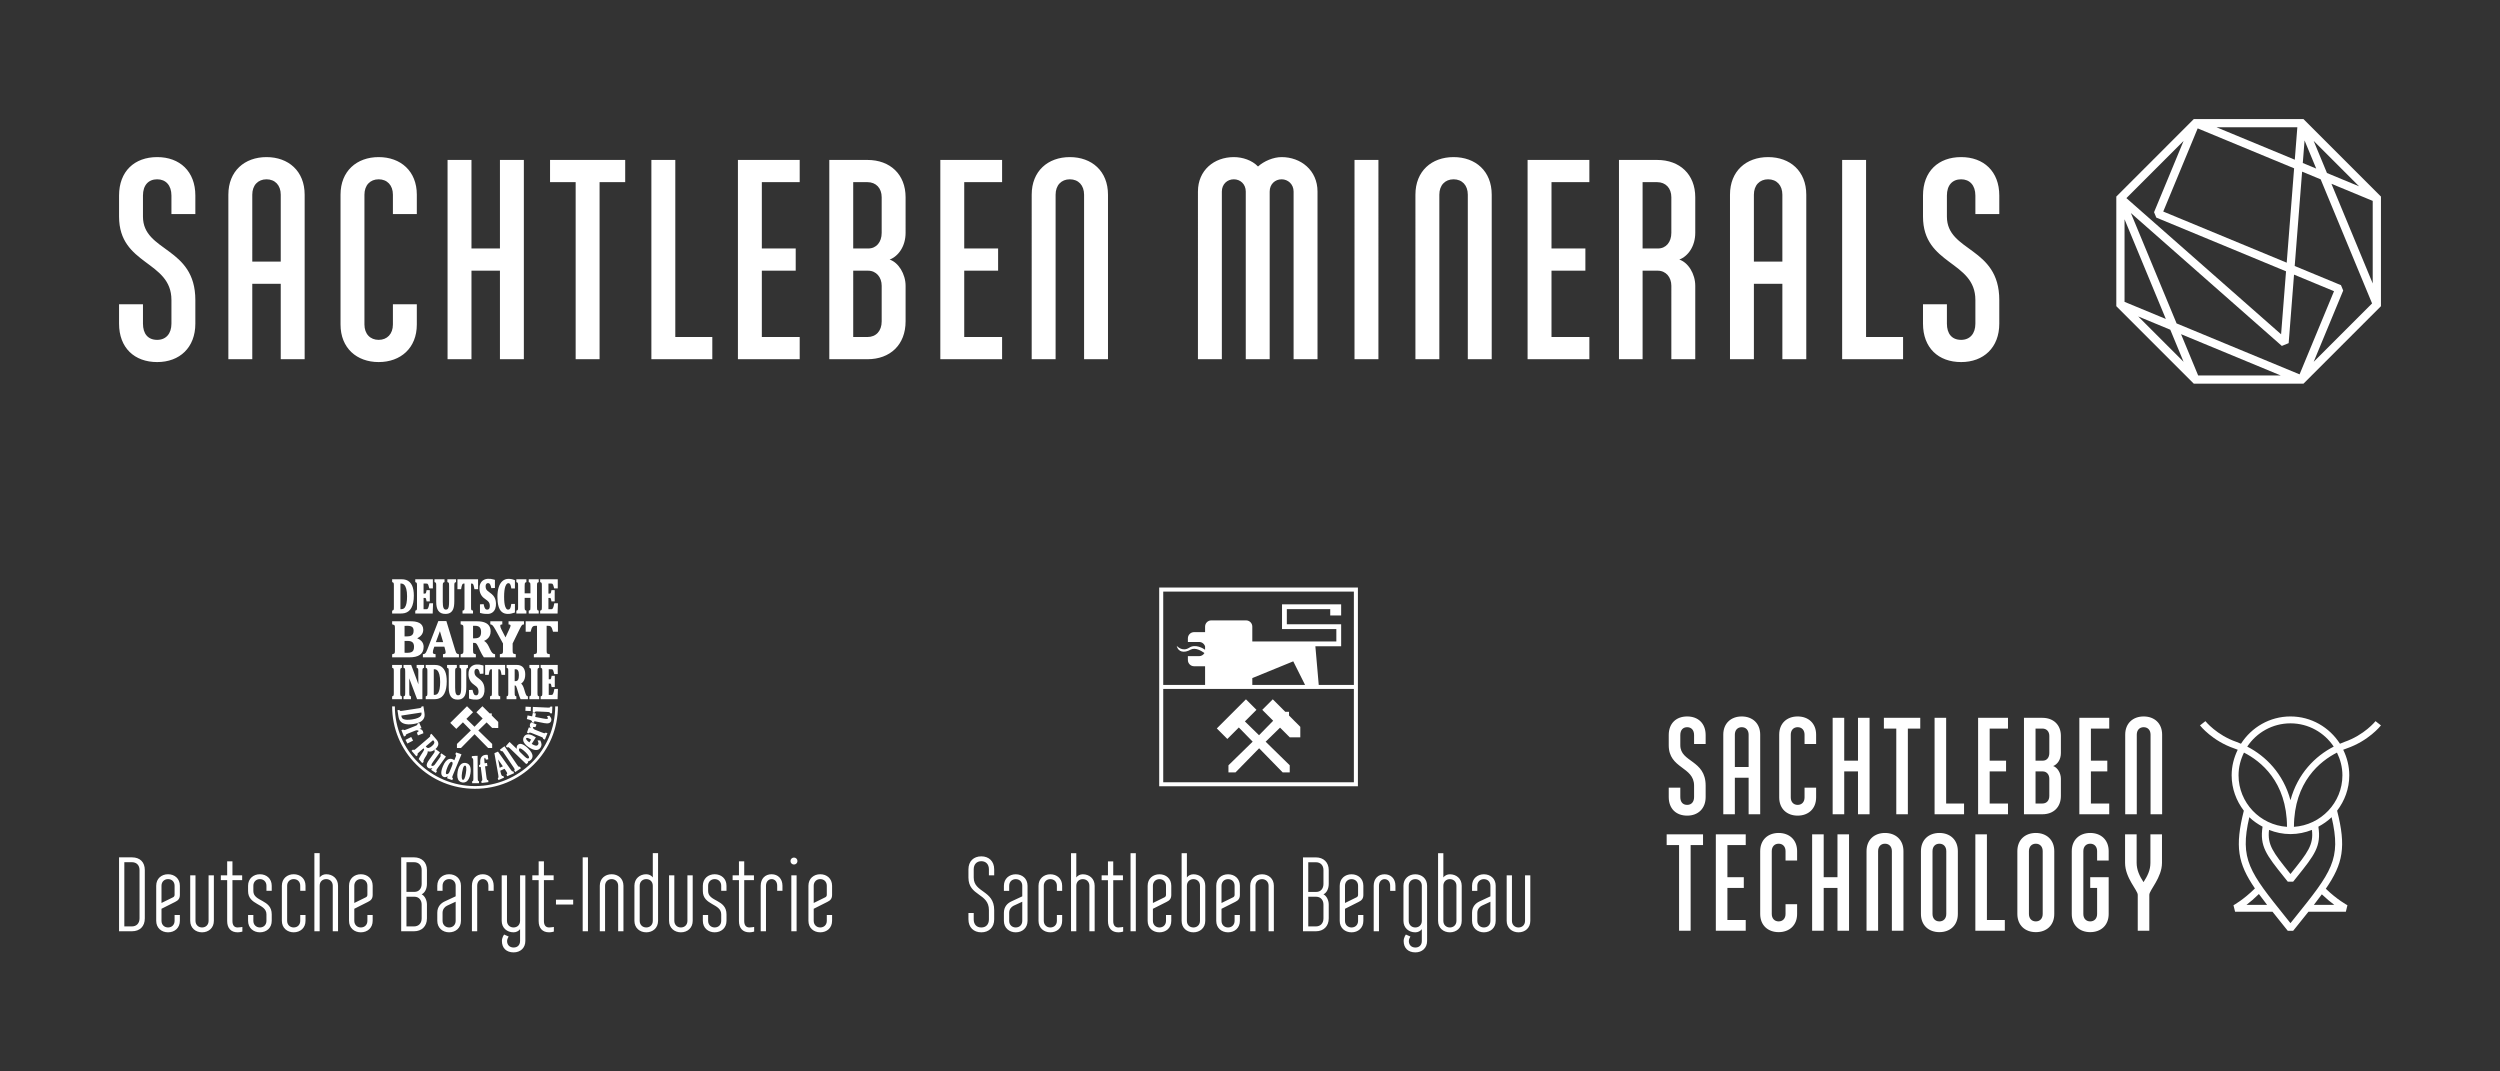 <?xml version="1.0" encoding="UTF-8"?>
<!-- Generator: Adobe Illustrator 27.4.1, SVG Export Plug-In . SVG Version: 6.00 Build 0)  -->
<svg xmlns="http://www.w3.org/2000/svg" xmlns:xlink="http://www.w3.org/1999/xlink" version="1.1" id="Ebene_1" x="0px" y="0px" width="595.276px" height="255.118px" viewBox="0 0 595.276 255.118" style="enable-background:new 0 0 595.276 255.118;" xml:space="preserve">
<rect x="0" y="0" width="595.276" height="255.118" fill="#333333" stroke="none"/>
<style type="text/css">
	.st0{fill:#FFFFFF;}
</style>
<g>
	<path class="st0" d="M548.473,28.346h-26.102l-18.456,18.457v26.102l18.456,18.457h26.102l18.456-18.457V46.803L548.473,28.346   L548.473,28.346z M550.911,33.557l10.808,10.809l-7.643-3.166L550.911,33.557L550.911,33.557z M551.515,40.139l-3.197-1.324   l0.422-5.375L551.515,40.139L551.515,40.139z M546.414,38.026l-18.635-7.719h19.24L546.414,38.026L546.414,38.026z M546.252,40.081   l-1.762,22.468l-29.4-12.178l8.202-19.801L546.252,40.081L546.252,40.081z M512.904,50.527l0.53,1.281l30.895,12.797L543.152,79.6   l-36.835-32.427l13.616-13.616L512.904,50.527L512.904,50.527z M546.233,65.393l9.52,3.944l-8.201,19.801l-29.284-12.129   l-10.889-26.289l35.95,31.647l1.625-0.659L546.233,65.393L546.233,65.393z M515.707,75.947l-9.832-4.073V52.211L515.707,75.947   L515.707,75.947z M516.767,78.509l3.166,7.643l-10.808-10.808L516.767,78.509L516.767,78.509z M519.329,79.57l23.736,9.831h-19.663   L519.329,79.57L519.329,79.57z M557.94,69.181l-0.531-1.281l-11.015-4.562l1.763-22.468l4.419,1.831l12.239,29.547l-13.904,13.904   L557.94,69.181L557.94,69.181z M555.137,43.761l9.832,4.072v19.663L555.137,43.761L555.137,43.761z"></path>
	<path class="st0" d="M46.513,77.061c0,5.694-3.728,9.151-9.083,9.151c-5.423,0-9.083-3.389-9.083-9.151v-4.609h5.694v4.609   c0,2.372,1.152,3.864,3.389,3.864c2.101,0,3.389-1.491,3.389-3.864v-5.626c0-9.422-12.472-8.202-12.472-19.861v-5.016   c0-5.762,3.66-9.151,9.083-9.151c5.355,0,9.083,3.389,9.083,9.151v4.406h-5.694v-4.406c0-2.44-1.356-3.864-3.389-3.864   c-2.101,0-3.389,1.423-3.389,3.864v5.016c0,8.473,12.472,7.117,12.472,19.861V77.061L46.513,77.061z M66.848,85.534V67.572H60.07   v17.963h-5.694V46.355c0-5.626,3.864-8.948,9.083-8.948c5.219,0,9.083,3.321,9.083,8.948v39.179H66.848L66.848,85.534z    M60.07,62.284h6.779V46.355c0-2.237-1.356-3.66-3.389-3.66s-3.389,1.423-3.389,3.66V62.284L60.07,62.284z M99.249,72.452v4.813   c0,5.626-3.863,8.947-9.083,8.947s-9.083-3.321-9.083-8.947v-30.91c0-5.626,3.864-8.948,9.083-8.948s9.083,3.321,9.083,8.948v4.609   h-5.694v-4.609c0-2.237-1.356-3.66-3.389-3.66c-2.034,0-3.389,1.423-3.389,3.66v30.91c0,2.237,1.356,3.66,3.389,3.66   c2.033,0,3.389-1.423,3.389-3.66v-4.813H99.249L99.249,72.452z M124.735,85.534h-5.694V64.453h-6.779v21.081h-5.694V38.085h5.694   v21.081h6.779V38.085h5.694V85.534L124.735,85.534z M130.971,38.085h17.895v5.287h-6.101v42.162h-5.694V43.373h-6.1V38.085   L130.971,38.085z M155.101,38.085h5.694v42.162h8.813v5.287h-14.507V38.085L155.101,38.085z M190.416,38.085v5.287h-9.015v15.794   h8.066v5.287h-8.066v15.794h9.015v5.287h-14.709V38.085H190.416L190.416,38.085z M215.631,55.438c0,3.186-1.695,5.558-3.796,6.372   c2.101,0.678,3.796,3.457,3.796,6.236v8.473c0,5.558-3.66,9.015-9.083,9.015h-9.083V38.085h9.083c5.423,0,9.083,3.457,9.083,8.88   V55.438L215.631,55.438z M206.751,59.166c1.898,0,3.186-1.491,3.186-3.728v-8.473c0-2.169-1.356-3.593-3.389-3.593h-3.389v15.794   H206.751L206.751,59.166z M203.159,80.247h3.389c2.033,0,3.389-1.424,3.389-3.728v-8.473c0-2.034-1.288-3.593-3.254-3.593h-3.524   V80.247L203.159,80.247z M238.609,38.085v5.287h-9.016v15.794h8.067v5.287h-8.067v15.794h9.016v5.287H223.9V38.085H238.609   L238.609,38.085z M258.13,85.534V46.355c0-2.237-1.356-3.66-3.39-3.66c-2.033,0-3.389,1.423-3.389,3.66v39.179h-5.694V46.355   c0-5.626,3.864-8.948,9.083-8.948c5.22,0,9.084,3.321,9.084,8.948v39.179H258.13L258.13,85.534z M308.018,85.534V45.609   c0-1.762-1.356-2.915-2.847-2.915c-1.559,0-2.847,1.152-2.847,2.915v39.925h-5.694V45.609c0-1.762-1.288-2.915-2.847-2.915   c-1.559,0-2.847,1.152-2.847,2.915v39.925h-5.694V45.609c0-5.084,3.864-8.202,8.541-8.202c2.101,0,4.338,0.746,5.762,2.237   c1.423-1.288,3.66-2.237,5.626-2.237c4.542,0,8.541,3.118,8.541,8.202v39.925H308.018L308.018,85.534z M328.217,85.534h-5.694   V38.085h5.694V85.534L328.217,85.534z M349.5,85.534V46.355c0-2.237-1.355-3.66-3.389-3.66c-2.033,0-3.389,1.423-3.389,3.66v39.179   h-5.694V46.355c0-5.626,3.864-8.948,9.083-8.948c5.22,0,9.083,3.321,9.083,8.948v39.179H349.5L349.5,85.534z M378.444,38.085v5.287   h-9.015v15.794h8.066v5.287h-8.066v15.794h9.015v5.287h-14.709V38.085H378.444L378.444,38.085z M385.493,85.534V38.085h9.083   c5.423,0,9.083,3.457,9.083,8.88v8.473c0,3.186-1.695,5.558-3.796,6.372c2.101,0.678,3.796,3.389,3.796,6.236v17.488h-5.694V68.046   c0-2.034-1.288-3.593-3.253-3.593h-3.593v21.081H385.493L385.493,85.534z M394.779,59.166c1.898,0,3.186-1.491,3.186-3.728v-8.473   c0-2.169-1.355-3.593-3.389-3.593h-3.457v15.794H394.779L394.779,59.166z M424.4,85.534V67.572h-6.779v17.963h-5.693V46.355   c0-5.626,3.863-8.948,9.083-8.948c5.219,0,9.083,3.321,9.083,8.948v39.179H424.4L424.4,85.534z M417.621,62.284h6.779V46.355   c0-2.237-1.356-3.66-3.389-3.66c-2.034,0-3.39,1.423-3.39,3.66V62.284L417.621,62.284z M438.635,38.085h5.694v42.162h8.812v5.287   h-14.506V38.085L438.635,38.085z M476.051,77.061c0,5.694-3.728,9.151-9.083,9.151c-5.423,0-9.083-3.389-9.083-9.151v-4.609h5.694   v4.609c0,2.372,1.152,3.864,3.389,3.864c2.101,0,3.389-1.491,3.389-3.864v-5.626c0-9.422-12.472-8.202-12.472-19.861v-5.016   c0-5.762,3.66-9.151,9.083-9.151c5.355,0,9.083,3.389,9.083,9.151v4.406h-5.694v-4.406c0-2.44-1.356-3.864-3.389-3.864   c-2.102,0-3.389,1.423-3.389,3.864v5.016c0,8.473,12.472,7.117,12.472,19.861V77.061L476.051,77.061z"></path>
	<path class="st0" d="M101.067,169.756l-0.247-1.595l-0.444,0.068l-0.014,0.061c-0.016,0.067-0.036,0.12-0.06,0.158   c-0.022,0.034-0.052,0.061-0.094,0.083c-0.047,0.025-0.114,0.046-0.198,0.063c-0.093,0.019-0.207,0.039-0.341,0.06l-3.786,0.58   c-0.139,0.021-0.254,0.035-0.345,0.044c-0.084,0.007-0.155,0.006-0.21-0.003c-0.046-0.009-0.082-0.024-0.109-0.049   c-0.033-0.03-0.068-0.075-0.104-0.134l-0.032-0.053l-0.443,0.068l0.217,1.404c0.049,0.317,0.118,0.58,0.205,0.783   c0.103,0.239,0.25,0.445,0.437,0.613c0.186,0.166,0.412,0.298,0.673,0.392c0.287,0.104,0.626,0.164,1.008,0.18   c0.066,0.002,0.133,0.003,0.202,0.003c0.326,0,0.682-0.029,1.062-0.087c0.381-0.058,0.724-0.137,1.02-0.235   c0.299-0.098,0.56-0.22,0.777-0.361c0.219-0.144,0.403-0.319,0.548-0.52c0.145-0.203,0.241-0.427,0.286-0.667   C101.122,170.375,101.118,170.087,101.067,169.756L101.067,169.756z M100.217,170.436c-0.136,0.19-0.375,0.361-0.71,0.508   c-0.344,0.151-0.794,0.27-1.34,0.353c-0.499,0.076-0.931,0.107-1.285,0.092c-0.319-0.014-0.587-0.066-0.798-0.156   c-0.121-0.051-0.222-0.12-0.299-0.207c-0.104-0.116-0.171-0.273-0.201-0.466c-0.012-0.081-0.019-0.136-0.023-0.172l4.774-0.731   c0.009,0.044,0.018,0.099,0.028,0.166C100.398,170.049,100.35,170.249,100.217,170.436L100.217,170.436z M100.811,174.598   l-1.29,0.514l-0.261-0.648l0.064-0.042c0.138-0.088,0.237-0.171,0.295-0.246c0.058-0.074,0.049-0.124,0.034-0.159   c-0.005-0.012-0.02-0.036-0.07-0.065c-0.046-0.027-0.106-0.047-0.178-0.059c-0.074-0.012-0.146-0.013-0.213-0.004   c-0.072,0.01-0.143,0.026-0.211,0.047c-0.072,0.023-0.179,0.062-0.318,0.118l-1.316,0.524c-0.257,0.103-0.436,0.181-0.531,0.233   c-0.086,0.047-0.148,0.097-0.184,0.147c-0.03,0.042-0.041,0.102-0.032,0.178l0.008,0.071l-0.424,0.169l-0.609-1.511l0.416-0.166   l0.044,0.045c0.056,0.057,0.11,0.09,0.16,0.098c0.058,0.008,0.133,0,0.225-0.024c0.1-0.027,0.281-0.092,0.537-0.194l1.695-0.676   c0.2-0.08,0.35-0.142,0.445-0.185c0.089-0.04,0.157-0.079,0.203-0.115c0.04-0.032,0.069-0.066,0.085-0.102   c0.011-0.025,0.023-0.075,0.015-0.177l-0.005-0.067l0.426-0.17l0.37,0.811l0.177,0.437l-0.465,0.153   c0.172,0.041,0.316,0.097,0.43,0.166c0.177,0.108,0.304,0.254,0.377,0.435c0.048,0.118,0.079,0.251,0.093,0.395L100.811,174.598   L100.811,174.598z M98.359,176.343l-1.356,0.7l-0.45-0.863l1.356-0.699L98.359,176.343L98.359,176.343z M122.237,183.684   l-0.068,0.007c-0.07,0.008-0.129,0-0.179-0.025c-0.056-0.028-0.113-0.075-0.17-0.139c-0.062-0.069-0.158-0.196-0.286-0.377   l-2.96-4.186l-0.854,0.379l0.904,5.05c0.039,0.207,0.06,0.37,0.065,0.485c0.004,0.111-0.004,0.203-0.025,0.274   c-0.018,0.06-0.047,0.103-0.09,0.131l-0.066,0.043l0.19,0.422l1.318-0.584l-0.192-0.427l-0.08,0.026   c-0.057,0.019-0.212,0.07-0.356-0.249c-0.048-0.108-0.087-0.215-0.115-0.318c-0.028-0.106-0.054-0.218-0.077-0.334l-0.069-0.351   l1.01-0.448l0.206,0.3c0.097,0.141,0.176,0.261,0.233,0.355c0.057,0.094,0.103,0.181,0.139,0.26   c0.042,0.095,0.057,0.174,0.044,0.236c-0.012,0.058-0.05,0.107-0.115,0.151l-0.065,0.043l0.189,0.422l1.654-0.734L122.237,183.684   L122.237,183.684z M119.74,182.471l-0.759,0.337l-0.378-1.967L119.74,182.471L119.74,182.471z M124.039,182.932l-1.351,0.904   l-0.253-0.373l0.04-0.053c0.03-0.04,0.05-0.076,0.059-0.107c0.008-0.03,0.011-0.058,0.007-0.087   c-0.004-0.034-0.016-0.075-0.034-0.124c-0.019-0.049-0.054-0.115-0.104-0.196c-0.052-0.084-0.132-0.206-0.237-0.361l-1.936-2.859   c-0.14-0.209-0.247-0.363-0.316-0.46c-0.068-0.095-0.128-0.173-0.178-0.233c-0.047-0.055-0.09-0.095-0.126-0.119   c-0.031-0.02-0.062-0.032-0.094-0.034c-0.024-0.002-0.072,0.002-0.158,0.029l-0.067,0.022l-0.25-0.371l0.709-0.557l0.388-0.26   l2.888,4.266c0.154,0.229,0.267,0.385,0.333,0.463c0.061,0.071,0.119,0.121,0.173,0.147c0.046,0.023,0.111,0.025,0.193,0.006   l0.063-0.014L124.039,182.932L124.039,182.932z M126.555,179.207c-0.179-0.319-0.458-0.663-0.831-1.023   c-0.538-0.52-1.014-0.854-1.413-0.991c-0.424-0.145-0.775-0.079-1.045,0.197c-0.089,0.091-0.153,0.199-0.19,0.32   c-0.035,0.116-0.052,0.242-0.05,0.376c0.001,0.066,0.007,0.143,0.017,0.229l-1.701-1.645l-0.322,0.329l-0.584,0.694l0.321,0.31   l0.059-0.031c0.082-0.043,0.129-0.056,0.152-0.059c0.033-0.003,0.066,0.001,0.102,0.014c0.04,0.014,0.089,0.044,0.148,0.088   c0.063,0.049,0.136,0.111,0.215,0.185c0.082,0.076,0.199,0.188,0.351,0.336l3.511,3.394l0.429-0.285l-0.028-0.307   c0.284-0.077,0.533-0.223,0.742-0.437c0.223-0.228,0.346-0.489,0.365-0.775C126.822,179.843,126.739,179.534,126.555,179.207   L126.555,179.207z M125.556,180.583c-0.169-0.056-0.38-0.207-0.631-0.448l-1.086-1.051c-0.099-0.095-0.172-0.201-0.219-0.315   c-0.046-0.112-0.065-0.215-0.057-0.307c0.009-0.087,0.034-0.151,0.08-0.198c0.034-0.035,0.138-0.141,0.474,0.035   c0.256,0.134,0.594,0.404,1.004,0.8c0.371,0.359,0.627,0.671,0.76,0.927c0.118,0.225,0.129,0.388,0.035,0.485   C125.819,180.61,125.705,180.633,125.556,180.583L125.556,180.583z M128.678,176.36l-0.024-0.051l-0.663-0.012l0.061,0.133   c0.1,0.219,0.154,0.398,0.16,0.53c0.007,0.128-0.024,0.243-0.095,0.352c-0.117,0.184-0.294,0.26-0.537,0.234   c-0.249-0.027-0.58-0.165-0.983-0.41l1-1.565l-0.079-0.05c-0.299-0.186-0.568-0.331-0.799-0.43   c-0.228-0.099-0.447-0.168-0.651-0.206c-0.175-0.033-0.343-0.038-0.498-0.015c-0.158,0.023-0.306,0.079-0.442,0.165   c-0.135,0.087-0.256,0.212-0.358,0.373c-0.166,0.259-0.231,0.542-0.194,0.841c0.036,0.295,0.177,0.595,0.417,0.892   c0.235,0.292,0.564,0.571,0.976,0.831c0.639,0.404,1.195,0.613,1.653,0.621c0.006,0,0.013,0,0.019,0   c0.466,0.003,0.834-0.202,1.093-0.607c0.146-0.229,0.216-0.474,0.208-0.727C128.935,177.011,128.846,176.709,128.678,176.36   L128.678,176.36z M126.467,176.105l-0.423,0.661c-0.306-0.218-0.527-0.416-0.657-0.591c-0.121-0.163-0.154-0.292-0.095-0.383   c0.016-0.026,0.06-0.094,0.2-0.093c0.044,0,0.097,0.007,0.162,0.024C125.854,175.776,126.127,175.904,126.467,176.105   L126.467,176.105z M130.353,174.593l-0.606,1.512l-0.417-0.165l-0.001-0.062c0-0.08-0.016-0.141-0.048-0.181   c-0.036-0.046-0.096-0.092-0.179-0.136c-0.091-0.049-0.267-0.126-0.524-0.228l-1.697-0.672c-0.199-0.079-0.351-0.136-0.451-0.171   c-0.092-0.031-0.168-0.05-0.226-0.056c-0.052-0.005-0.096,0.001-0.133,0.016c-0.025,0.01-0.069,0.038-0.133,0.118l-0.043,0.052   l-0.427-0.169l0.295-0.841l0.175-0.438l0.443,0.208c-0.096-0.148-0.162-0.287-0.197-0.415c-0.053-0.199-0.044-0.393,0.029-0.574   c0.047-0.118,0.117-0.235,0.206-0.349l0.043-0.055l1.291,0.511l-0.26,0.649l-0.076-0.014c-0.161-0.031-0.29-0.039-0.384-0.024   c-0.094,0.014-0.122,0.056-0.136,0.092c-0.005,0.011-0.01,0.039,0.006,0.094c0.014,0.052,0.044,0.107,0.088,0.165   c0.045,0.06,0.096,0.11,0.152,0.15c0.059,0.042,0.121,0.079,0.185,0.11c0.068,0.033,0.173,0.077,0.313,0.133l1.317,0.522   c0.256,0.101,0.44,0.167,0.546,0.194c0.095,0.026,0.174,0.032,0.234,0.02c0.051-0.01,0.101-0.046,0.147-0.108l0.043-0.056   L130.353,174.593L130.353,174.593z M131.271,171.536c-0.063,0.317-0.244,0.532-0.537,0.638c-0.139,0.05-0.301,0.076-0.49,0.078   c-0.192,0.002-0.413-0.022-0.663-0.071l-2.347-0.461l-0.071,0.359l-0.463-0.091l-0.004-0.072c-0.005-0.104-0.026-0.184-0.062-0.236   c-0.039-0.055-0.098-0.104-0.176-0.147c-0.086-0.047-0.204-0.094-0.351-0.141c-0.151-0.048-0.344-0.101-0.574-0.155l-0.086-0.021   l0.171-0.864l1.09,0.214l0.163-0.818l0.727,0.143l-0.163,0.818l1.876,0.368c0.323,0.064,0.566,0.101,0.722,0.112   c0.146,0.01,0.256,0,0.326-0.028c0.071-0.028,0.085-0.064,0.09-0.088c0.009-0.043,0.011-0.083,0.006-0.118   c-0.005-0.034-0.019-0.074-0.042-0.118c-0.025-0.048-0.065-0.102-0.119-0.161l-0.101-0.111l0.604-0.164l0.038,0.044   c0.194,0.221,0.32,0.41,0.385,0.576C131.288,171.193,131.305,171.366,131.271,171.536L131.271,171.536z M131.521,168.247   l-0.076,1.611l-0.448-0.021l-0.021-0.059c-0.027-0.077-0.062-0.13-0.104-0.157c-0.05-0.032-0.122-0.056-0.215-0.071   c-0.102-0.017-0.293-0.032-0.57-0.045l-2.064-0.096c-0.141-0.007-0.256-0.008-0.342-0.004c-0.078,0.004-0.141,0.016-0.186,0.033   c-0.038,0.016-0.066,0.036-0.086,0.063c-0.025,0.034-0.048,0.079-0.069,0.136l-0.023,0.064l-0.459-0.022l0.003-0.894l0.021-0.461   l3.25,0.151c0.164,0.008,0.292,0.012,0.381,0.014c0.087,0.001,0.154,0,0.201-0.004c0.045-0.003,0.084-0.008,0.118-0.016   c0.032-0.008,0.062-0.018,0.089-0.031c0.022-0.01,0.043-0.027,0.063-0.049c0.022-0.025,0.043-0.06,0.062-0.104l0.025-0.059   L131.521,168.247L131.521,168.247z M125.145,168.266l1.274,0.06l-0.047,0.985l-1.273-0.059L125.145,168.266L125.145,168.266z    M113.111,187.82c-5.272,0-10.229-2.041-13.957-5.746c-3.728-3.706-5.782-8.633-5.782-13.874h0.65   c0,10.462,8.563,18.974,19.089,18.974c10.525,0,19.089-8.512,19.089-18.974h0.65c0,5.241-2.053,10.168-5.781,13.874   C123.34,185.779,118.384,187.82,113.111,187.82L113.111,187.82z M108.651,173.557l-1.441-1.432l3.988-3.964l1.44,1.432   l-1.584,1.575l1.932,1.88l1.939-1.969l-1.495-1.486l1.441-1.432l1.712,1.702h0.509v0.506l1.545,1.536v1.433l-1.441-0.001   l-1.33-1.322l-1.974,1.914l3.298,3.21v0.963l-0.968-0.001l-3.221-3.28l-3.229,3.28h-0.97l0.001-0.962l3.315-3.217l-1.894-1.929   L108.651,173.557L108.651,173.557z M95.293,159.947v4.932c0,0.131,0.003,0.253,0.007,0.364c0.005,0.105,0.014,0.19,0.026,0.252   c0.011,0.054,0.026,0.098,0.045,0.131c0.016,0.028,0.038,0.052,0.067,0.073c0.036,0.026,0.083,0.05,0.138,0.071l0.118,0.043v0.681   h-2.324v-0.676l0.112-0.046c0.075-0.031,0.133-0.063,0.172-0.095c0.027-0.022,0.048-0.056,0.063-0.102   c0.021-0.063,0.035-0.148,0.042-0.252c0.007-0.116,0.011-0.265,0.011-0.444v-4.938c0-0.178-0.003-0.327-0.009-0.442   c-0.005-0.102-0.019-0.186-0.04-0.249c-0.016-0.047-0.037-0.082-0.066-0.106c-0.038-0.033-0.096-0.065-0.172-0.095l-0.113-0.046   v-0.677h2.324v0.676l-0.112,0.046c-0.104,0.043-0.149,0.079-0.167,0.096c-0.029,0.029-0.051,0.064-0.067,0.108   c-0.02,0.054-0.034,0.13-0.043,0.225C95.298,159.582,95.293,159.74,95.293,159.947L95.293,159.947z M99.205,158.326v0.672   l0.107,0.048c0.111,0.05,0.156,0.082,0.172,0.096c0.025,0.022,0.044,0.049,0.06,0.083c0.01,0.023,0.029,0.078,0.043,0.198   c0.012,0.104,0.018,0.278,0.018,0.518v1.065c0,0.679,0.006,1.33,0.017,1.946c-0.01-0.029-0.021-0.058-0.031-0.088   c-0.131-0.376-0.24-0.68-0.322-0.902l-1.365-3.636h-1.821v0.677l0.113,0.045c0.129,0.053,0.177,0.101,0.194,0.125   c0.035,0.05,0.058,0.116,0.07,0.196c0.01,0.069,0.023,0.223,0.023,0.567v4.949c0,0.175-0.004,0.321-0.011,0.435   c-0.007,0.102-0.021,0.186-0.042,0.25c-0.016,0.047-0.037,0.082-0.066,0.106c-0.039,0.034-0.096,0.066-0.169,0.096l-0.112,0.046   v0.676h1.775v-0.677l-0.114-0.046c-0.137-0.054-0.182-0.101-0.194-0.118c-0.031-0.043-0.055-0.111-0.069-0.196   c-0.017-0.105-0.026-0.297-0.026-0.572v-1.843c0-0.523-0.004-1.036-0.013-1.534c0.048,0.132,0.1,0.271,0.155,0.418l1.723,4.568   h1.257v-6.553c0-0.231,0.007-0.404,0.021-0.512c0.017-0.126,0.037-0.182,0.048-0.204c0.018-0.035,0.038-0.062,0.059-0.08   c0.017-0.014,0.062-0.046,0.176-0.102l0.099-0.05v-0.667H99.205L99.205,158.326z M106.273,160.888   c-0.066-0.404-0.171-0.765-0.309-1.073c-0.142-0.315-0.331-0.59-0.562-0.818c-0.235-0.231-0.507-0.403-0.81-0.511   c-0.297-0.106-0.669-0.16-1.103-0.16h-2.123v0.677l0.113,0.046c0.074,0.03,0.131,0.062,0.168,0.095   c0.031,0.027,0.054,0.064,0.07,0.111c0.021,0.06,0.034,0.144,0.039,0.249c0.006,0.119,0.009,0.268,0.009,0.443v4.932   c0,0.178-0.004,0.327-0.011,0.444c-0.006,0.104-0.02,0.189-0.041,0.252c-0.016,0.046-0.036,0.08-0.063,0.102   c-0.04,0.032-0.098,0.064-0.172,0.095l-0.112,0.046v0.676h1.876c0.415,0,0.766-0.037,1.044-0.109   c0.33-0.087,0.627-0.237,0.882-0.448c0.252-0.208,0.467-0.477,0.639-0.797c0.189-0.35,0.333-0.775,0.426-1.263   c0.093-0.482,0.14-1.032,0.14-1.636C106.373,161.742,106.339,161.287,106.273,160.888L106.273,160.888z M104.675,164.021   c-0.078,0.397-0.193,0.722-0.343,0.967c-0.083,0.136-0.183,0.244-0.299,0.32c-0.155,0.101-0.353,0.153-0.589,0.153   c-0.066,0-0.117-0.001-0.157-0.002v-6.104c0.041,0,0.09-0.001,0.15-0.001c0.272,0,0.5,0.094,0.697,0.287   c0.205,0.204,0.37,0.532,0.488,0.978c0.122,0.462,0.184,1.054,0.184,1.76C104.806,163.024,104.762,163.577,104.675,164.021   L104.675,164.021z M109.418,158.326v0.675l0.111,0.047c0.141,0.059,0.184,0.106,0.197,0.124c0.031,0.046,0.053,0.112,0.065,0.197   c0.015,0.103,0.023,0.296,0.023,0.572v3.651c0,0.543-0.025,0.955-0.074,1.224c-0.045,0.25-0.122,0.444-0.227,0.576   c-0.089,0.112-0.227,0.166-0.423,0.166c-0.142,0-0.251-0.033-0.335-0.102c-0.091-0.074-0.165-0.186-0.22-0.332   c-0.06-0.163-0.102-0.363-0.126-0.594c-0.024-0.242-0.036-0.513-0.036-0.807v-3.776c0-0.207,0.005-0.365,0.014-0.471   c0.009-0.094,0.023-0.17,0.042-0.224c0.016-0.044,0.038-0.079,0.068-0.108c0.017-0.017,0.063-0.053,0.167-0.096l0.112-0.046v-0.676   h-2.324v0.677l0.113,0.046c0.074,0.03,0.131,0.062,0.169,0.095c0.03,0.027,0.053,0.064,0.069,0.111   c0.02,0.06,0.034,0.144,0.039,0.249c0.006,0.119,0.009,0.268,0.009,0.443v3.702c0,0.522,0.039,0.956,0.115,1.292   c0.077,0.344,0.2,0.642,0.365,0.886c0.171,0.254,0.397,0.447,0.67,0.573c0.267,0.123,0.594,0.186,0.973,0.186   c0.258,0,0.495-0.032,0.705-0.094c0.219-0.064,0.418-0.173,0.592-0.323c0.174-0.149,0.321-0.346,0.435-0.584   c0.112-0.232,0.195-0.519,0.247-0.854c0.051-0.325,0.077-0.734,0.077-1.214v-3.576c0-0.178,0.003-0.327,0.011-0.444   c0.006-0.103,0.02-0.187,0.042-0.25c0.017-0.047,0.039-0.082,0.065-0.105c0.039-0.032,0.095-0.064,0.167-0.095l0.11-0.047v-0.674   H109.418L109.418,158.326z M115.18,163.008c-0.105-0.29-0.26-0.559-0.46-0.799c-0.196-0.236-0.463-0.475-0.793-0.712   c-0.251-0.177-0.445-0.337-0.576-0.476c-0.123-0.13-0.215-0.266-0.27-0.404c-0.057-0.14-0.091-0.312-0.102-0.513   c-0.01-0.188,0.009-0.35,0.057-0.48c0.044-0.121,0.107-0.212,0.186-0.273c0.079-0.06,0.168-0.091,0.272-0.097   c0.126-0.006,0.226,0.018,0.306,0.073c0.087,0.059,0.166,0.163,0.234,0.306c0.077,0.16,0.146,0.385,0.206,0.669l0.032,0.15   l0.849-0.044v-1.929l-0.227-0.069c-0.272-0.08-0.517-0.135-0.729-0.162c-0.214-0.027-0.439-0.034-0.67-0.023   c-0.409,0.021-0.771,0.134-1.076,0.336c-0.307,0.205-0.538,0.495-0.685,0.863c-0.143,0.358-0.202,0.788-0.176,1.28   c0.016,0.3,0.063,0.573,0.141,0.812c0.077,0.239,0.182,0.461,0.311,0.66c0.128,0.198,0.282,0.381,0.458,0.542   c0.17,0.157,0.362,0.309,0.569,0.452c0.223,0.155,0.4,0.304,0.525,0.442c0.119,0.133,0.209,0.276,0.268,0.425   c0.059,0.152,0.095,0.339,0.107,0.556c0.012,0.23-0.009,0.423-0.063,0.574c-0.049,0.137-0.116,0.238-0.198,0.298   c-0.084,0.061-0.178,0.094-0.29,0.099c-0.219,0.012-0.377-0.061-0.499-0.227c-0.14-0.192-0.253-0.504-0.334-0.927l-0.029-0.153   l-0.852,0.043l-0.001,2.024l0.235,0.077c0.255,0.075,0.529,0.128,0.815,0.158c0.286,0.031,0.563,0.04,0.825,0.026   c0.391-0.02,0.736-0.142,1.026-0.363c0.288-0.219,0.503-0.525,0.637-0.909c0.13-0.372,0.183-0.809,0.157-1.298   C115.346,163.634,115.283,163.295,115.18,163.008L115.18,163.008z M115.513,158.326v2.367h0.85l0.024-0.152   c0.027-0.167,0.061-0.348,0.103-0.536c0.039-0.177,0.084-0.318,0.135-0.418c0.044-0.087,0.094-0.148,0.147-0.184   c0.034-0.022,0.102-0.049,0.241-0.049h0.119v5.525c0,0.178-0.003,0.33-0.011,0.45c-0.006,0.106-0.021,0.192-0.045,0.255   c-0.017,0.047-0.041,0.08-0.073,0.103c-0.042,0.03-0.104,0.056-0.185,0.077l-0.137,0.035v0.695h2.424v-0.7l-0.142-0.032   c-0.082-0.017-0.125-0.038-0.148-0.053c-0.031-0.019-0.054-0.039-0.069-0.06c-0.012-0.017-0.03-0.049-0.048-0.107   c-0.015-0.051-0.027-0.124-0.033-0.215c-0.007-0.101-0.011-0.251-0.011-0.448v-5.525h0.086c0.106,0,0.167,0.01,0.2,0.019   c0.038,0.01,0.068,0.025,0.091,0.043c0.027,0.022,0.055,0.054,0.082,0.096c0.03,0.046,0.06,0.108,0.089,0.182   c0.03,0.077,0.059,0.173,0.084,0.286c0.027,0.12,0.064,0.31,0.11,0.565l0.027,0.148h0.847v-2.367H115.513L115.513,158.326z    M125.567,165.765c-0.094-0.026-0.181-0.105-0.258-0.236c-0.096-0.16-0.194-0.409-0.294-0.741l-0.236-0.779   c-0.101-0.325-0.216-0.598-0.343-0.813c-0.097-0.163-0.213-0.305-0.347-0.422c0.183-0.133,0.337-0.275,0.458-0.423   c0.159-0.194,0.287-0.438,0.379-0.725c0.091-0.283,0.137-0.625,0.137-1.015c0-0.298-0.026-0.564-0.077-0.791   c-0.052-0.231-0.127-0.437-0.225-0.613c-0.1-0.181-0.225-0.335-0.37-0.454c-0.172-0.145-0.376-0.254-0.603-0.324   c-0.222-0.068-0.492-0.103-0.803-0.103h-2.358v0.677l0.113,0.046c0.075,0.03,0.132,0.062,0.169,0.095   c0.03,0.027,0.053,0.064,0.069,0.111c0.021,0.06,0.034,0.144,0.039,0.249c0.006,0.119,0.009,0.268,0.009,0.443v4.932   c0,0.179-0.003,0.328-0.01,0.444c-0.007,0.104-0.021,0.189-0.042,0.252c-0.015,0.046-0.036,0.08-0.063,0.102   c-0.039,0.032-0.097,0.064-0.172,0.095l-0.112,0.046v0.676h2.324v-0.677l-0.114-0.046c-0.132-0.052-0.179-0.098-0.196-0.121   c-0.032-0.045-0.056-0.111-0.068-0.197c-0.017-0.105-0.025-0.298-0.025-0.574v-1.663h0.034c0.133,0,0.183,0.025,0.199,0.035   c0.023,0.016,0.071,0.062,0.134,0.186c0.057,0.112,0.128,0.31,0.212,0.588l0.291,0.979c0.183,0.608,0.351,1.074,0.499,1.386   l0.049,0.104h1.735v-0.693L125.567,165.765L125.567,165.765z M123.511,161.358c-0.025,0.178-0.072,0.333-0.138,0.462   c-0.062,0.119-0.142,0.209-0.245,0.274c-0.098,0.062-0.23,0.094-0.393,0.094h-0.187v-2.832c0.059-0.001,0.137-0.002,0.239-0.002   c0.251,0,0.426,0.096,0.553,0.302c0.141,0.23,0.212,0.592,0.212,1.075C123.552,160.958,123.539,161.169,123.511,161.358   L123.511,161.358z M127.994,159.476c0.008-0.094,0.023-0.17,0.042-0.224c0.016-0.044,0.038-0.079,0.068-0.108   c0.017-0.017,0.062-0.053,0.167-0.096l0.112-0.046v-0.676h-2.324v0.677l0.112,0.046c0.076,0.03,0.134,0.062,0.172,0.095   c0.029,0.024,0.05,0.059,0.066,0.106c0.021,0.063,0.034,0.147,0.039,0.249c0.007,0.115,0.01,0.264,0.01,0.442v4.938   c0,0.179-0.004,0.328-0.011,0.444c-0.007,0.104-0.021,0.189-0.042,0.252c-0.015,0.046-0.036,0.08-0.063,0.102   c-0.039,0.032-0.097,0.064-0.172,0.095l-0.111,0.046v0.676h2.324v-0.681l-0.119-0.043c-0.056-0.021-0.102-0.045-0.138-0.071   c-0.03-0.021-0.052-0.045-0.068-0.073c-0.018-0.033-0.034-0.077-0.045-0.13c-0.013-0.063-0.022-0.148-0.026-0.253   c-0.005-0.111-0.008-0.234-0.008-0.364v-4.932C127.979,159.74,127.984,159.582,127.994,159.476L127.994,159.476z M131.998,164.047   l-0.028,0.147c-0.043,0.234-0.084,0.42-0.119,0.553c-0.036,0.13-0.069,0.235-0.101,0.312c-0.029,0.075-0.064,0.145-0.103,0.21   c-0.033,0.056-0.067,0.1-0.101,0.129c-0.027,0.024-0.056,0.04-0.089,0.05c-0.043,0.012-0.1,0.018-0.169,0.018h-0.627v-2.697h0.31   c0.097,0,0.133,0.022,0.144,0.031c0.019,0.016,0.057,0.061,0.098,0.174c0.038,0.105,0.074,0.264,0.107,0.473l0.024,0.152h0.761   v-2.681h-0.76l-0.025,0.151c-0.035,0.221-0.071,0.383-0.108,0.482c-0.038,0.102-0.076,0.142-0.096,0.157   c-0.029,0.022-0.079,0.034-0.145,0.034h-0.31v-2.388h0.631c0.193,0,0.261,0.043,0.281,0.062c0.061,0.058,0.116,0.14,0.164,0.246   c0.035,0.08,0.099,0.267,0.198,0.702l0.031,0.14h0.84v-2.178h-4.066v0.677l0.113,0.046c0.074,0.03,0.131,0.062,0.168,0.095   c0.031,0.027,0.054,0.064,0.07,0.111c0.021,0.06,0.034,0.144,0.039,0.249c0.006,0.119,0.009,0.268,0.009,0.443v4.932   c0,0.178-0.003,0.327-0.011,0.444c-0.006,0.104-0.02,0.189-0.041,0.252c-0.016,0.046-0.036,0.08-0.064,0.102   c-0.039,0.032-0.097,0.064-0.171,0.095l-0.112,0.046v0.676h4.027l0.083-2.447H131.998L131.998,164.047z M100.365,152.667   c-0.254-0.279-0.597-0.508-1.025-0.683c0.954-0.481,1.438-1.169,1.438-2.049c0-0.371-0.083-0.697-0.245-0.971   c-0.162-0.274-0.39-0.488-0.676-0.636c-0.302-0.157-0.661-0.268-1.069-0.331c-0.302-0.045-0.693-0.068-1.163-0.068h-4.252v0.733   l0.139,0.035c0.141,0.036,0.25,0.076,0.325,0.118c0.059,0.033,0.1,0.073,0.127,0.122c0.031,0.056,0.05,0.136,0.058,0.237   c0.01,0.123,0.015,0.278,0.015,0.46v5.187c0,0.185-0.006,0.34-0.018,0.459c-0.01,0.101-0.031,0.183-0.063,0.242   c-0.025,0.048-0.065,0.086-0.12,0.114c-0.077,0.04-0.187,0.079-0.326,0.115l-0.138,0.037v0.732h4.01   c0.603,0,1.109-0.046,1.503-0.137c0.403-0.093,0.76-0.243,1.061-0.445c0.311-0.208,0.546-0.48,0.699-0.807   c0.15-0.321,0.226-0.701,0.226-1.129C100.871,153.486,100.7,153.037,100.365,152.667L100.365,152.667z M96.33,149.028   c0.216-0.012,0.438-0.018,0.661-0.018c0.343,0,0.63,0.039,0.855,0.116c0.208,0.072,0.363,0.186,0.473,0.348   c0.11,0.161,0.166,0.391,0.166,0.683c0,0.342-0.053,0.608-0.158,0.793c-0.104,0.183-0.254,0.321-0.458,0.421   c-0.21,0.104-0.511,0.156-0.896,0.156H96.33V149.028L96.33,149.028z M98.4,154.893c-0.119,0.2-0.283,0.335-0.499,0.415   c-0.233,0.087-0.539,0.131-0.91,0.131c-0.241,0-0.463-0.004-0.661-0.011v-2.82h0.68c0.292,0,0.537,0.027,0.728,0.081   c0.181,0.051,0.338,0.132,0.465,0.24c0.125,0.106,0.217,0.243,0.28,0.42c0.067,0.184,0.1,0.412,0.1,0.677   C98.584,154.398,98.522,154.69,98.4,154.893L98.4,154.893z M109.126,155.749c-0.15-0.03-0.264-0.076-0.34-0.136   c-0.078-0.061-0.14-0.141-0.191-0.242c-0.057-0.117-0.13-0.323-0.218-0.612l-2.09-6.872h-1.918l-2.637,6.805   c-0.103,0.272-0.2,0.482-0.288,0.623c-0.083,0.132-0.174,0.237-0.272,0.311c-0.089,0.068-0.192,0.108-0.312,0.12l-0.166,0.018   v0.756h3.02v-0.763l-0.172-0.011c-0.416-0.027-0.474-0.229-0.474-0.444c0-0.152,0.017-0.297,0.051-0.432   c0.035-0.143,0.081-0.294,0.137-0.448l0.161-0.448h2.386l0.129,0.454c0.064,0.227,0.111,0.416,0.139,0.561   c0.026,0.14,0.04,0.268,0.04,0.379c0,0.15-0.053,0.214-0.092,0.249c-0.073,0.065-0.204,0.11-0.378,0.13l-0.164,0.018v0.755h3.797   v-0.741L109.126,155.749L109.126,155.749z M103.79,152.893l0.957-2.611l0.766,2.611H103.79L103.79,152.893z M117.734,155.748   c-0.198-0.034-0.365-0.125-0.51-0.279c-0.158-0.167-0.321-0.427-0.486-0.773l-0.392-0.821c-0.169-0.344-0.362-0.633-0.575-0.861   c-0.146-0.155-0.318-0.291-0.514-0.404c0.279-0.132,0.515-0.271,0.703-0.416c0.263-0.202,0.475-0.459,0.63-0.764   c0.156-0.307,0.235-0.676,0.235-1.098c0-0.322-0.044-0.61-0.132-0.856c-0.089-0.248-0.216-0.469-0.38-0.657   c-0.164-0.187-0.366-0.344-0.599-0.466c-0.272-0.144-0.591-0.252-0.948-0.322c-0.351-0.068-0.782-0.102-1.28-0.102h-3.805v0.733   l0.139,0.035c0.141,0.036,0.251,0.076,0.326,0.118c0.058,0.033,0.1,0.073,0.126,0.122c0.031,0.056,0.051,0.136,0.059,0.237   c0.01,0.124,0.014,0.279,0.014,0.46v5.187c0,0.185-0.005,0.34-0.017,0.459c-0.01,0.101-0.031,0.182-0.063,0.242   c-0.025,0.048-0.065,0.086-0.12,0.114c-0.077,0.04-0.186,0.079-0.326,0.115l-0.138,0.037v0.732h3.629v-0.734l-0.141-0.035   c-0.255-0.064-0.35-0.124-0.384-0.153c-0.053-0.047-0.088-0.109-0.108-0.191c-0.018-0.072-0.038-0.232-0.038-0.586v-1.749h0.176   c0.251,0,0.375,0.031,0.434,0.057c0.082,0.036,0.167,0.107,0.251,0.211c0.093,0.117,0.211,0.323,0.348,0.612l0.485,1.03   c0.307,0.642,0.587,1.135,0.834,1.464l0.055,0.074h2.665v-0.746L117.734,155.748L117.734,155.748z M114.484,151.101   c-0.041,0.179-0.116,0.336-0.223,0.467c-0.105,0.129-0.253,0.232-0.438,0.306c-0.193,0.077-0.446,0.117-0.753,0.117h-0.431v-2.976   c0.125-0.004,0.298-0.005,0.518-0.005c0.468,0,0.822,0.119,1.05,0.354c0.228,0.235,0.344,0.603,0.344,1.094   C114.551,150.691,114.528,150.907,114.484,151.101L114.484,151.101z M124.764,147.929v0.754l-0.163,0.019   c-0.103,0.012-0.158,0.03-0.185,0.043c-0.026,0.013-0.071,0.042-0.136,0.111c-0.04,0.042-0.11,0.132-0.219,0.321   c-0.081,0.137-0.194,0.352-0.336,0.638l-1.663,3.402v1.604c0,0.188,0.007,0.346,0.02,0.469c0.012,0.102,0.035,0.185,0.071,0.246   c0.03,0.05,0.076,0.088,0.141,0.116c0.088,0.038,0.21,0.07,0.365,0.096l0.154,0.025v0.747h-3.796v-0.751l0.159-0.022   c0.13-0.018,0.231-0.041,0.302-0.07c0.081-0.032,0.124-0.062,0.146-0.081c0.029-0.026,0.055-0.062,0.076-0.107   c0.024-0.048,0.041-0.117,0.051-0.206c0.011-0.102,0.017-0.258,0.017-0.462v-1.6l-1.759-3.206c-0.154-0.284-0.291-0.516-0.407-0.69   c-0.114-0.17-0.211-0.298-0.29-0.38c-0.075-0.078-0.142-0.134-0.199-0.167c-0.055-0.033-0.131-0.059-0.224-0.079l-0.146-0.032   v-0.738h2.859v0.764l-0.175,0.01c-0.107,0.005-0.188,0.034-0.24,0.084c-0.03,0.029-0.07,0.082-0.07,0.203   c0,0.125,0.02,0.253,0.058,0.381c0.04,0.135,0.114,0.31,0.22,0.519l0.965,1.875l0.892-1.923c0.114-0.236,0.196-0.425,0.245-0.562   c0.044-0.123,0.066-0.227,0.066-0.308c0-0.081,0-0.231-0.316-0.27l-0.162-0.021v-0.752H124.764L124.764,147.929z M132.85,147.929   v2.489h-1.172l-0.039-0.135c-0.077-0.268-0.139-0.467-0.183-0.591c-0.041-0.115-0.086-0.213-0.134-0.291   c-0.048-0.077-0.098-0.141-0.149-0.19c-0.048-0.047-0.1-0.085-0.154-0.113c-0.054-0.027-0.125-0.049-0.212-0.064   c-0.095-0.016-0.224-0.024-0.383-0.024h-0.264v5.811c0,0.204,0.006,0.36,0.018,0.463c0.01,0.088,0.027,0.157,0.05,0.205   c0.022,0.045,0.048,0.081,0.077,0.107c0.021,0.019,0.064,0.049,0.145,0.081c0.071,0.029,0.173,0.052,0.303,0.07l0.159,0.022v0.751   h-3.796v-0.747l0.155-0.025c0.157-0.026,0.281-0.058,0.367-0.098c0.067-0.03,0.114-0.07,0.144-0.121   c0.035-0.059,0.058-0.141,0.067-0.242c0.012-0.124,0.018-0.28,0.018-0.466v-5.811h-0.319c-0.278,0-0.426,0.038-0.501,0.07   c-0.106,0.045-0.195,0.113-0.274,0.211c-0.083,0.102-0.157,0.246-0.22,0.427c-0.068,0.196-0.125,0.384-0.169,0.559l-0.035,0.141   h-1.178v-2.489H132.85L132.85,147.929z M98.435,140.483c-0.069-0.405-0.177-0.766-0.321-1.075   c-0.146-0.314-0.342-0.589-0.581-0.817c-0.242-0.231-0.523-0.403-0.835-0.51c-0.306-0.105-0.689-0.159-1.137-0.159h-2.189v0.679   l0.115,0.045c0.078,0.031,0.137,0.064,0.177,0.097c0.031,0.027,0.055,0.063,0.071,0.11c0.021,0.06,0.035,0.143,0.04,0.248   c0.006,0.119,0.01,0.268,0.01,0.442v4.93c0,0.179-0.004,0.328-0.011,0.444c-0.007,0.103-0.021,0.188-0.043,0.251   c-0.016,0.045-0.037,0.078-0.065,0.1c-0.041,0.033-0.102,0.066-0.18,0.097l-0.114,0.045v0.679h1.935   c0.428,0,0.789-0.037,1.076-0.109c0.341-0.086,0.646-0.236,0.909-0.447c0.261-0.208,0.483-0.476,0.66-0.796   c0.196-0.35,0.344-0.776,0.442-1.265c0.096-0.481,0.144-1.032,0.144-1.635C98.538,141.337,98.504,140.882,98.435,140.483   L98.435,140.483z M96.794,143.615c-0.08,0.396-0.199,0.72-0.355,0.964c-0.085,0.137-0.19,0.244-0.31,0.321   c-0.162,0.102-0.369,0.154-0.615,0.154c-0.071,0-0.126-0.001-0.168-0.002v-6.099c0.044-0.001,0.096-0.002,0.16-0.002   c0.285,0,0.523,0.095,0.727,0.289c0.213,0.203,0.383,0.532,0.504,0.976c0.126,0.461,0.19,1.053,0.19,1.758   C96.93,142.619,96.884,143.171,96.794,143.615L96.794,143.615z M103.115,143.641l-0.086,2.448h-4.152v-0.679l0.114-0.045   c0.078-0.031,0.139-0.064,0.18-0.097c0.028-0.022,0.049-0.055,0.065-0.1c0.022-0.063,0.036-0.148,0.043-0.251   c0.007-0.116,0.011-0.265,0.011-0.444v-4.93c0-0.174-0.003-0.323-0.01-0.442c-0.005-0.105-0.019-0.188-0.04-0.248   c-0.017-0.047-0.04-0.083-0.071-0.11c-0.039-0.033-0.099-0.066-0.177-0.097l-0.115-0.045v-0.679h4.193v2.179h-0.857l-0.033-0.14   c-0.102-0.434-0.167-0.621-0.204-0.701c-0.049-0.105-0.106-0.187-0.17-0.245c-0.021-0.019-0.093-0.064-0.296-0.064h-0.658v2.386   h0.326c0.071,0,0.125-0.013,0.156-0.036c0.025-0.018,0.062-0.06,0.099-0.157c0.038-0.099,0.076-0.26,0.112-0.48l0.025-0.151h0.775   v2.682h-0.775l-0.025-0.152c-0.034-0.208-0.071-0.367-0.111-0.472c-0.042-0.113-0.082-0.157-0.101-0.173   c-0.012-0.01-0.051-0.033-0.155-0.033h-0.326v2.695h0.654c0.072,0,0.132-0.007,0.178-0.019c0.035-0.01,0.066-0.027,0.095-0.051   c0.034-0.03,0.07-0.074,0.105-0.13c0.04-0.064,0.075-0.134,0.106-0.209c0.032-0.076,0.067-0.181,0.103-0.312   c0.038-0.132,0.079-0.318,0.124-0.551l0.028-0.147H103.115L103.115,143.641z M108.585,137.922v0.677l-0.112,0.046   c-0.076,0.032-0.135,0.064-0.175,0.096c-0.027,0.023-0.05,0.058-0.067,0.105c-0.023,0.062-0.037,0.145-0.044,0.248   c-0.007,0.116-0.011,0.265-0.011,0.443v3.575c0,0.48-0.027,0.889-0.08,1.215c-0.054,0.334-0.14,0.622-0.255,0.854   c-0.119,0.239-0.27,0.436-0.45,0.585c-0.179,0.149-0.384,0.257-0.609,0.321c-0.216,0.062-0.46,0.093-0.726,0.093   c-0.39,0-0.727-0.062-1.002-0.185c-0.282-0.125-0.514-0.318-0.69-0.571c-0.171-0.244-0.298-0.543-0.379-0.888   c-0.079-0.335-0.119-0.77-0.119-1.292v-3.701c0-0.173-0.003-0.322-0.009-0.442c-0.005-0.105-0.019-0.188-0.04-0.248   c-0.017-0.047-0.04-0.083-0.071-0.11c-0.04-0.033-0.099-0.066-0.177-0.097l-0.115-0.045v-0.679h2.391v0.679l-0.114,0.045   c-0.109,0.043-0.156,0.079-0.175,0.097c-0.03,0.029-0.053,0.064-0.069,0.107c-0.02,0.054-0.035,0.129-0.044,0.223   c-0.009,0.105-0.014,0.263-0.014,0.47v3.775c0,0.294,0.012,0.565,0.037,0.805c0.024,0.232,0.068,0.431,0.13,0.593   c0.057,0.146,0.133,0.258,0.227,0.332c0.088,0.069,0.204,0.103,0.353,0.103c0.205,0,0.351-0.055,0.443-0.167   c0.109-0.132,0.188-0.326,0.235-0.575c0.05-0.268,0.076-0.679,0.076-1.223v-3.649c0-0.275-0.008-0.468-0.023-0.571   c-0.013-0.084-0.035-0.15-0.068-0.195c-0.012-0.018-0.058-0.066-0.205-0.125l-0.113-0.046v-0.678H108.585L108.585,137.922z    M113.831,137.922v2.367h-0.864l-0.028-0.147c-0.048-0.254-0.086-0.444-0.114-0.565c-0.026-0.112-0.055-0.208-0.086-0.285   c-0.03-0.074-0.061-0.135-0.093-0.181c-0.028-0.042-0.056-0.074-0.085-0.096c-0.024-0.019-0.056-0.034-0.097-0.044   c-0.034-0.009-0.098-0.02-0.209-0.02h-0.095v5.522c0,0.197,0.004,0.348,0.011,0.448c0.007,0.09,0.018,0.162,0.035,0.214   c0.018,0.057,0.036,0.088,0.048,0.105c0.016,0.021,0.04,0.042,0.073,0.062c0.023,0.014,0.07,0.035,0.155,0.053l0.145,0.031v0.703   h-2.496v-0.698l0.139-0.034c0.084-0.021,0.151-0.048,0.195-0.078c0.033-0.023,0.057-0.057,0.075-0.103   c0.024-0.063,0.04-0.148,0.047-0.253c0.007-0.12,0.011-0.271,0.011-0.45v-5.522h-0.129c-0.146,0-0.219,0.027-0.255,0.05   c-0.055,0.036-0.107,0.098-0.152,0.185c-0.053,0.1-0.1,0.24-0.14,0.416c-0.043,0.189-0.079,0.369-0.106,0.536l-0.025,0.151h-0.868   v-2.367H113.831L113.831,137.922z M118.095,143.606c0.026,0.491-0.029,0.928-0.165,1.301c-0.14,0.384-0.362,0.69-0.66,0.91   c-0.298,0.22-0.654,0.342-1.056,0.363c-0.27,0.014-0.556,0.005-0.851-0.024c-0.295-0.031-0.578-0.083-0.841-0.157l-0.236-0.071   v-2.031l0.87-0.045l0.03,0.154c0.083,0.421,0.198,0.732,0.343,0.924c0.126,0.167,0.292,0.24,0.522,0.228   c0.117-0.006,0.217-0.039,0.305-0.102c0.086-0.06,0.155-0.161,0.206-0.299c0.056-0.149,0.077-0.341,0.065-0.571   c-0.011-0.216-0.048-0.402-0.109-0.553c-0.059-0.149-0.153-0.292-0.276-0.424c-0.129-0.138-0.311-0.287-0.542-0.442   c-0.213-0.141-0.411-0.293-0.587-0.449c-0.181-0.161-0.34-0.344-0.473-0.542c-0.133-0.199-0.241-0.421-0.32-0.66   c-0.08-0.239-0.129-0.513-0.145-0.813c-0.026-0.493,0.036-0.924,0.185-1.283c0.153-0.368,0.391-0.659,0.71-0.863   c0.313-0.201,0.686-0.314,1.107-0.336c0.238-0.012,0.47-0.005,0.69,0.021c0.219,0.027,0.472,0.081,0.752,0.161l0.23,0.075v1.924   l-0.867,0.045l-0.033-0.15c-0.061-0.283-0.132-0.507-0.211-0.667c-0.07-0.143-0.152-0.246-0.241-0.306   c-0.085-0.056-0.19-0.08-0.323-0.073c-0.11,0.006-0.204,0.038-0.286,0.099c-0.084,0.062-0.148,0.151-0.194,0.273   c-0.05,0.13-0.07,0.291-0.06,0.478c0.011,0.2,0.046,0.372,0.104,0.511c0.057,0.137,0.151,0.272,0.279,0.403   c0.135,0.138,0.335,0.298,0.594,0.474c0.341,0.236,0.616,0.475,0.819,0.71c0.206,0.24,0.366,0.509,0.474,0.8   C118.01,142.885,118.074,143.224,118.095,143.606L118.095,143.606z M120.335,139.606c-0.2,0.556-0.302,1.4-0.302,2.511   c0,1.031,0.092,1.819,0.276,2.341c0.243,0.693,0.559,0.693,0.664,0.693c0.146,0,0.258-0.033,0.344-0.1   c0.091-0.072,0.168-0.188,0.227-0.343c0.065-0.174,0.124-0.427,0.173-0.753l0.024-0.153h0.869v2.039l-0.121,0.043   c-0.29,0.101-0.559,0.177-0.802,0.224c-0.244,0.048-0.502,0.072-0.765,0.072c-0.577,0-1.058-0.159-1.429-0.472   c-0.365-0.309-0.636-0.775-0.805-1.385c-0.165-0.59-0.248-1.344-0.248-2.24c0-0.842,0.098-1.586,0.291-2.212   c0.198-0.64,0.496-1.143,0.887-1.495c0.401-0.362,0.886-0.545,1.443-0.545c0.271,0,0.521,0.022,0.743,0.066   c0.222,0.044,0.455,0.117,0.695,0.217l0.111,0.046v1.958h-0.867l-0.022-0.155c-0.058-0.403-0.147-0.699-0.266-0.88   c-0.1-0.153-0.218-0.223-0.371-0.223C120.966,138.86,120.604,138.86,120.335,139.606L120.335,139.606z M127.864,139.549v4.924   c0,0.284,0.008,0.478,0.023,0.577c0.012,0.08,0.036,0.146,0.071,0.195c0.017,0.024,0.064,0.07,0.195,0.118l0.12,0.043v0.683h-2.38   v-0.681l0.116-0.044c0.173-0.067,0.208-0.11,0.21-0.112c0.018-0.023,0.042-0.071,0.058-0.165c0.011-0.065,0.025-0.225,0.025-0.614   v-2.113h-1.378v2.113c0,0.13,0.002,0.253,0.007,0.364c0.005,0.104,0.014,0.189,0.028,0.251c0.011,0.053,0.026,0.097,0.046,0.129   c0.016,0.028,0.039,0.052,0.07,0.074c0.038,0.026,0.086,0.05,0.145,0.071l0.121,0.043v0.684h-2.392v-0.679l0.114-0.045   c0.078-0.031,0.138-0.064,0.18-0.097c0.028-0.022,0.049-0.055,0.065-0.1c0.021-0.063,0.036-0.148,0.042-0.251   c0.008-0.116,0.012-0.265,0.012-0.444v-4.93c0-0.174-0.004-0.323-0.01-0.442c-0.005-0.105-0.019-0.188-0.04-0.248   c-0.017-0.047-0.04-0.082-0.071-0.11c-0.04-0.033-0.099-0.066-0.177-0.097l-0.115-0.045v-0.679h2.392v0.676l-0.112,0.047   c-0.137,0.057-0.186,0.105-0.202,0.128c-0.034,0.046-0.059,0.113-0.075,0.199c-0.013,0.07-0.028,0.226-0.028,0.577v1.73h1.378   v-1.73c0-0.28-0.008-0.474-0.024-0.578c-0.012-0.083-0.035-0.15-0.069-0.197c-0.013-0.019-0.06-0.069-0.204-0.129l-0.112-0.046   v-0.677h2.38v0.678l-0.114,0.046c-0.117,0.047-0.166,0.086-0.185,0.105c-0.03,0.03-0.051,0.068-0.064,0.118   c-0.019,0.068-0.031,0.147-0.037,0.234C127.867,139.197,127.864,139.347,127.864,139.549L127.864,139.549z M132.85,143.641   l-0.086,2.448h-4.152v-0.679l0.114-0.045c0.077-0.031,0.138-0.064,0.179-0.097c0.028-0.022,0.05-0.055,0.065-0.1   c0.022-0.063,0.036-0.148,0.043-0.251c0.008-0.116,0.011-0.265,0.011-0.444v-4.93c0-0.174-0.003-0.323-0.009-0.442   c-0.005-0.105-0.019-0.188-0.04-0.248c-0.017-0.047-0.04-0.082-0.072-0.11c-0.039-0.033-0.098-0.066-0.176-0.097l-0.115-0.045   v-0.679h4.193v2.179h-0.857l-0.033-0.14c-0.102-0.434-0.167-0.621-0.204-0.701c-0.049-0.105-0.106-0.187-0.17-0.245   c-0.021-0.019-0.093-0.064-0.296-0.064h-0.659v2.386h0.327c0.071,0,0.125-0.013,0.156-0.036c0.025-0.018,0.062-0.06,0.099-0.157   c0.038-0.099,0.075-0.26,0.112-0.48l0.025-0.151h0.775v2.682h-0.776l-0.024-0.152c-0.034-0.208-0.071-0.367-0.111-0.472   c-0.042-0.113-0.082-0.157-0.102-0.173c-0.012-0.01-0.05-0.033-0.154-0.033h-0.327v2.695h0.655c0.072,0,0.132-0.007,0.177-0.019   c0.036-0.01,0.067-0.027,0.096-0.051c0.034-0.03,0.07-0.074,0.105-0.13c0.039-0.064,0.075-0.134,0.106-0.209   c0.032-0.076,0.067-0.181,0.103-0.312c0.037-0.132,0.079-0.318,0.124-0.551l0.028-0.147H132.85L132.85,143.641z M104.371,177.096   c-0.003-0.168-0.042-0.337-0.115-0.501c-0.072-0.161-0.188-0.335-0.344-0.515l-1.181-1.363l-0.34,0.292l0.02,0.059   c0.023,0.065,0.034,0.121,0.034,0.166c-0.001,0.04-0.012,0.079-0.036,0.119c-0.027,0.046-0.072,0.099-0.134,0.158   c-0.069,0.066-0.155,0.143-0.257,0.23l-2.903,2.486c-0.106,0.091-0.196,0.164-0.269,0.219c-0.068,0.051-0.128,0.087-0.18,0.108   c-0.043,0.017-0.082,0.022-0.118,0.016c-0.044-0.008-0.098-0.028-0.159-0.059l-0.056-0.028l-0.34,0.291l1.13,1.304l0.341-0.292   l-0.021-0.06c-0.039-0.111-0.039-0.173-0.032-0.205c0.012-0.049,0.042-0.102,0.09-0.159c0.055-0.064,0.166-0.167,0.33-0.308   l1.013-0.868l0.051,0.059c0.072,0.083,0.091,0.135,0.095,0.165c0.003,0.032-0.001,0.092-0.043,0.196   c-0.038,0.093-0.119,0.238-0.241,0.43l-0.426,0.666c-0.263,0.413-0.45,0.746-0.557,0.989l-0.023,0.053l0.838,0.968l0.347-0.297   l-0.031-0.064c-0.04-0.081-0.039-0.185,0.002-0.31c0.047-0.14,0.144-0.328,0.29-0.558l0.337-0.532   c0.138-0.221,0.238-0.424,0.297-0.605c0.052-0.153,0.074-0.308,0.066-0.46c0.19,0.05,0.368,0.074,0.53,0.072   c0.19-0.004,0.393-0.05,0.605-0.137c0.209-0.087,0.43-0.23,0.657-0.424c0.173-0.148,0.314-0.295,0.419-0.437   c0.107-0.144,0.187-0.289,0.24-0.432C104.351,177.383,104.375,177.237,104.371,177.096L104.371,177.096z M103.393,176.95   c-0.065,0.207-0.246,0.439-0.536,0.687c-0.135,0.116-0.268,0.215-0.395,0.296c-0.122,0.077-0.242,0.129-0.357,0.156   c-0.11,0.025-0.212,0.022-0.312-0.009c-0.097-0.03-0.193-0.098-0.283-0.202l-0.13-0.15l1.736-1.486   c0.035,0.037,0.086,0.093,0.159,0.178C103.416,176.582,103.454,176.755,103.393,176.95L103.393,176.95z M103.928,183.338   c-0.017,0.046-0.022,0.088-0.016,0.128c0.004,0.027,0.022,0.077,0.082,0.158l0.04,0.054l-0.265,0.366l-0.748-0.48l-0.371-0.266   l0.311-0.394c-0.205,0.056-0.374,0.083-0.513,0.082c-0.196-0.004-0.36-0.052-0.493-0.147c-0.187-0.134-0.302-0.299-0.339-0.489   c-0.036-0.184-0.007-0.394,0.088-0.625c0.09-0.22,0.244-0.48,0.457-0.775l0.95-1.312c0.099-0.137,0.171-0.238,0.218-0.308   c0.048-0.072,0.084-0.128,0.106-0.168c0.022-0.038,0.039-0.075,0.052-0.11c0.012-0.031,0.02-0.061,0.023-0.091   c0.002-0.026,0-0.053-0.008-0.082c-0.008-0.031-0.026-0.066-0.053-0.106l-0.035-0.054l0.263-0.363l1.081,0.773l-1.497,2.065   c-0.164,0.227-0.289,0.409-0.371,0.542c-0.079,0.129-0.132,0.237-0.157,0.323c-0.023,0.08-0.029,0.144-0.019,0.191   c0.009,0.04,0.034,0.074,0.075,0.104c0.041,0.029,0.103,0.04,0.185,0.033c0.091-0.007,0.19-0.04,0.295-0.1   c0.105-0.06,0.195-0.141,0.268-0.242l1.003-1.384c0.125-0.172,0.216-0.303,0.272-0.39c0.053-0.082,0.089-0.15,0.107-0.201   c0.017-0.044,0.023-0.086,0.019-0.124c-0.003-0.027-0.016-0.076-0.062-0.155l-0.031-0.052l0.261-0.36l1.082,0.774l-1.872,2.585   c-0.129,0.179-0.224,0.313-0.28,0.399C103.984,183.217,103.947,183.284,103.928,183.338L103.928,183.338z M107.918,184.362   l1.966-4.742l-0.432-0.177l-0.86-0.278l-0.173,0.416l0.054,0.043c0.087,0.071,0.113,0.115,0.121,0.134   c0.014,0.034,0.017,0.08,0.01,0.135c-0.008,0.064-0.034,0.156-0.076,0.272c-0.044,0.122-0.128,0.33-0.247,0.618l-0.103,0.248   c-0.053-0.047-0.104-0.087-0.151-0.118c-0.076-0.049-0.158-0.092-0.242-0.127c-0.297-0.122-0.592-0.138-0.877-0.049   c-0.281,0.088-0.546,0.279-0.788,0.568c-0.236,0.282-0.454,0.663-0.649,1.132c-0.288,0.694-0.421,1.258-0.398,1.678   c0.026,0.444,0.223,0.745,0.588,0.894c0.151,0.062,0.333,0.066,0.54,0.013c0.139-0.036,0.284-0.096,0.434-0.18l-0.208,0.447   l0.423,0.174l0.839,0.295l0.173-0.417l-0.051-0.043c-0.078-0.065-0.107-0.109-0.117-0.135c-0.015-0.038-0.02-0.079-0.014-0.128   c0.006-0.057,0.026-0.131,0.058-0.221C107.772,184.72,107.833,184.568,107.918,184.362L107.918,184.362z M107.59,182.45   l-0.564,1.36c-0.061,0.145-0.139,0.265-0.232,0.355c-0.091,0.088-0.18,0.144-0.265,0.167c-0.082,0.022-0.151,0.021-0.21-0.003   c-0.046-0.019-0.184-0.076-0.144-0.451c0.031-0.286,0.157-0.697,0.375-1.223c0.127-0.307,0.258-0.567,0.39-0.774   c0.129-0.2,0.254-0.342,0.374-0.423c0.073-0.049,0.139-0.072,0.2-0.071c0.027,0.001,0.053,0.007,0.078,0.017   c0.12,0.049,0.179,0.144,0.186,0.3C107.785,181.881,107.722,182.132,107.59,182.45L107.59,182.45z M111.917,182.452   c-0.189-0.438-0.539-0.702-1.039-0.783c-0.22-0.036-0.436-0.022-0.641,0.042c-0.206,0.065-0.397,0.186-0.565,0.362   c-0.165,0.172-0.311,0.403-0.434,0.685c-0.121,0.279-0.216,0.621-0.28,1.015c-0.086,0.517-0.097,0.96-0.033,1.317   c0.065,0.367,0.196,0.651,0.39,0.847c0.195,0.197,0.447,0.322,0.751,0.371c0.073,0.012,0.146,0.019,0.216,0.021   c0.239,0.006,0.462-0.045,0.665-0.152c0.262-0.138,0.487-0.379,0.669-0.716c0.179-0.33,0.312-0.758,0.397-1.271   C112.133,183.461,112.101,182.876,111.917,182.452L111.917,182.452z M110.924,184.152c-0.042,0.255-0.089,0.486-0.14,0.688   c-0.05,0.198-0.107,0.367-0.171,0.503c-0.06,0.128-0.126,0.222-0.196,0.281c-0.062,0.05-0.126,0.068-0.203,0.055   c-0.14-0.022-0.228-0.173-0.264-0.448c-0.04-0.311-0.01-0.776,0.09-1.38c0.064-0.386,0.134-0.703,0.211-0.941   c0.073-0.231,0.157-0.399,0.248-0.501c0.079-0.089,0.162-0.122,0.263-0.106c0.134,0.022,0.219,0.173,0.254,0.451   C111.056,183.068,111.025,183.538,110.924,184.152L110.924,184.152z M114.053,186.48l-1.628,0.011l-0.003-0.45l0.062-0.022   c0.047-0.017,0.084-0.036,0.109-0.057c0.023-0.02,0.041-0.042,0.054-0.068c0.015-0.03,0.029-0.071,0.041-0.122   c0.011-0.051,0.019-0.125,0.022-0.221c0.003-0.1,0.004-0.245,0.003-0.431l-0.022-3.446c-0.002-0.25-0.004-0.437-0.008-0.557   c-0.004-0.116-0.01-0.215-0.019-0.292c-0.008-0.072-0.021-0.128-0.039-0.168c-0.014-0.035-0.034-0.061-0.059-0.08   c-0.019-0.015-0.06-0.038-0.148-0.063l-0.067-0.019l-0.003-0.446l0.901-0.074l0.468-0.004l0.033,5.142   c0.001,0.275,0.009,0.466,0.021,0.568c0.01,0.093,0.031,0.167,0.062,0.218c0.025,0.044,0.078,0.082,0.157,0.111l0.06,0.023   L114.053,186.48L114.053,186.48z M116.307,186.229l-1.639,0.211l-0.057-0.44l0.051-0.031c0.089-0.055,0.126-0.099,0.141-0.126   c0.022-0.042,0.036-0.102,0.039-0.178c0.004-0.085-0.008-0.238-0.037-0.454l-0.338-2.607l-0.356,0.046l-0.061-0.467l0.07-0.026   c0.104-0.038,0.141-0.064,0.151-0.074c0.023-0.02,0.04-0.045,0.052-0.077c0.015-0.037,0.024-0.085,0.028-0.145   c0.005-0.064,0.003-0.148-0.004-0.249c-0.038-0.548,0.045-0.985,0.249-1.3c0.208-0.322,0.54-0.515,0.985-0.572   c0.176-0.023,0.338-0.021,0.483,0.005l0.067,0.011l0.136,1.053l-0.564,0.072l-0.025-0.071c-0.051-0.148-0.099-0.254-0.143-0.318   c-0.043-0.06-0.072-0.056-0.083-0.055c-0.035,0.005-0.075,0.019-0.102,0.091c-0.029,0.077-0.043,0.189-0.04,0.332   c0.003,0.152,0.023,0.367,0.059,0.64l0.031,0.241l0.563-0.073l0.095,0.731l-0.563,0.073l0.339,2.607   c0.027,0.213,0.054,0.363,0.08,0.446c0.023,0.074,0.053,0.13,0.089,0.167c0.023,0.023,0.073,0.055,0.181,0.078l0.065,0.013   L116.307,186.229L116.307,186.229z"></path>
	<path class="st0" d="M28.346,204.143h3.067c1.961,0,3.067,1.182,3.067,3.018v11.515c0,1.886-1.156,3.067-3.067,3.067h-3.067   V204.143L28.346,204.143z M31.414,220.587c1.081,0,1.81-0.729,1.81-1.911v-11.515c0-1.132-0.704-1.861-1.81-1.861h-1.81v15.287   H31.414L31.414,220.587z M42.828,217.871v1.383c0,1.71-1.257,2.741-2.816,2.741c-1.559,0-2.816-1.031-2.816-2.741v-8.347   c0-1.71,1.257-2.741,2.816-2.741c1.559,0,2.816,1.031,2.816,2.741v2.162c0,0.905-0.402,1.333-1.131,1.685l-3.243,1.634v2.866   c0,0.981,0.704,1.584,1.559,1.584c0.88,0,1.559-0.603,1.559-1.584v-1.383H42.828L42.828,217.871z M38.453,215.005l2.766-1.358   c0.201-0.1,0.352-0.301,0.352-0.578v-2.162c0-0.981-0.679-1.584-1.559-1.584c-0.855,0-1.559,0.603-1.559,1.584V215.005   L38.453,215.005z M50.924,208.418v10.836c0,1.71-1.257,2.741-2.816,2.741c-1.534,0-2.816-1.031-2.816-2.741v-10.836h1.257v10.836   c0,0.981,0.704,1.584,1.559,1.584c0.88,0,1.559-0.603,1.559-1.584v-10.836H50.924L50.924,208.418z M52.583,208.418h1.509v-3.319   h1.257v3.319h2.313v1.156h-2.313v9.73c0,0.981,0.402,1.534,1.232,1.534c0.528,0,1.131-0.126,1.131-0.126v1.107   c0,0-0.553,0.176-1.131,0.176c-1.584,0-2.489-0.981-2.489-2.691v-9.73h-1.509V208.418L52.583,208.418z M60.326,217.871v1.383   c0,0.981,0.704,1.584,1.559,1.584c0.88,0,1.559-0.603,1.559-1.584v-1.534c0-2.64-4.375-2.111-4.375-5.556v-1.257   c0-1.71,1.282-2.741,2.816-2.741c1.559,0,2.816,1.031,2.816,2.741v1.207h-1.257v-1.207c0-0.981-0.704-1.584-1.559-1.584   c-0.855,0-1.559,0.603-1.559,1.584v1.257c0,2.59,4.375,1.911,4.375,5.556v1.534c0,1.71-1.257,2.741-2.816,2.741   c-1.534,0-2.816-1.031-2.816-2.741v-1.383H60.326L60.326,217.871z M71.49,212.114v-1.207c0-0.981-0.679-1.584-1.559-1.584   c-0.855,0-1.559,0.603-1.559,1.584v8.347c0,0.981,0.704,1.584,1.559,1.584c0.88,0,1.559-0.603,1.559-1.584v-1.383h1.257v1.383   c0,1.71-1.257,2.741-2.816,2.741c-1.534,0-2.816-1.031-2.816-2.741v-8.347c0-1.71,1.282-2.741,2.816-2.741   c1.559,0,2.816,1.031,2.816,2.741v1.207H71.49L71.49,212.114z M79.233,221.743v-10.836c0-0.981-0.704-1.584-1.559-1.584   c-0.88,0-1.559,0.603-1.559,1.584v10.836h-1.257v-18.605h1.257v5.783c0.352-0.478,0.931-0.755,1.559-0.755   c1.534,0,2.816,1.031,2.816,2.741v10.836H79.233L79.233,221.743z M88.737,217.871v1.383c0,1.71-1.257,2.741-2.816,2.741   c-1.559,0-2.816-1.031-2.816-2.741v-8.347c0-1.71,1.257-2.741,2.816-2.741c1.559,0,2.816,1.031,2.816,2.741v2.162   c0,0.905-0.402,1.333-1.131,1.685l-3.243,1.634v2.866c0,0.981,0.704,1.584,1.559,1.584c0.88,0,1.559-0.603,1.559-1.584v-1.383   H88.737L88.737,217.871z M84.362,215.005l2.766-1.358c0.201-0.1,0.352-0.301,0.352-0.578v-2.162c0-0.981-0.679-1.584-1.559-1.584   c-0.855,0-1.559,0.603-1.559,1.584V215.005L84.362,215.005z M100.402,212.943c0.754,0.378,1.257,1.408,1.257,2.439v3.294   c0,1.886-1.232,3.067-3.067,3.067h-3.067v-17.6h3.067c1.835,0,3.067,1.182,3.067,3.018v3.293   C101.659,211.561,101.207,212.566,100.402,212.943L100.402,212.943z M98.693,212.365c1.031,0,1.71-0.754,1.71-1.911v-3.293   c0-1.132-0.704-1.861-1.81-1.861h-1.81v7.065H98.693L98.693,212.365z M96.782,220.587h1.81c1.081,0,1.81-0.729,1.81-1.911v-3.294   c0-1.081-0.679-1.86-1.71-1.86h-1.911V220.587L96.782,220.587z M104.123,217.343c0-1.458,0.855-2.288,1.785-2.715l2.59-1.207   v-2.514c0-0.981-0.679-1.584-1.559-1.584c-0.855,0-1.559,0.603-1.559,1.584v1.207h-1.257v-1.207c0-1.71,1.282-2.741,2.816-2.741   c1.559,0,2.816,1.031,2.816,2.741v8.347c0,1.71-1.257,2.741-2.816,2.741c-1.534,0-2.816-1.031-2.816-2.741V217.343L104.123,217.343   z M105.38,219.254c0,0.981,0.704,1.584,1.559,1.584c0.88,0,1.559-0.603,1.559-1.584v-4.551l-2.062,0.956   c-0.578,0.276-1.056,0.88-1.056,1.684V219.254L105.38,219.254z M113.626,221.743h-1.257v-10.836c0-1.71,1.081-2.741,2.59-2.741   c1.533,0,2.59,1.081,2.59,2.741v1.207h-1.258v-1.207c0-1.056-0.628-1.584-1.332-1.584c-0.654,0-1.333,0.528-1.333,1.584V221.743   L113.626,221.743z M120.716,208.418v10.836c0,0.981,0.704,1.584,1.559,1.584c0.88,0,1.559-0.603,1.559-1.584v-10.836h1.257v15.638   c0,1.685-1.207,2.716-2.791,2.716c-1.709,0-2.79-1.006-2.79-2.716c0-0.855,0.527-1.533,0.527-1.533l1.082,0.477   c0,0-0.378,0.553-0.378,1.056c0,1.006,0.679,1.559,1.559,1.559c0.906,0,1.534-0.578,1.534-1.559v-2.816   c-0.352,0.478-0.93,0.755-1.559,0.755c-1.534,0-2.816-1.031-2.816-2.741v-10.836H120.716L120.716,208.418z M126.75,208.418h1.509   v-3.319h1.257v3.319h2.313v1.156h-2.313v9.73c0,0.981,0.402,1.534,1.232,1.534c0.528,0,1.131-0.126,1.131-0.126v1.107   c0,0-0.553,0.176-1.131,0.176c-1.584,0-2.489-0.981-2.489-2.691v-9.73h-1.509V208.418L126.75,208.418z M132.382,214.226h4.098   v1.156h-4.098V214.226L132.382,214.226z M140,221.743h-1.257v-17.6H140V221.743L140,221.743z M147.191,221.743v-10.836   c0-0.981-0.704-1.584-1.559-1.584c-0.855,0-1.559,0.603-1.559,1.584v10.836h-1.257v-10.836c0-1.71,1.257-2.741,2.816-2.741   c1.559,0,2.816,1.031,2.816,2.741v10.836H147.191L147.191,221.743z M153.878,221.995c-1.534,0-2.816-1.031-2.816-2.741v-8.347   c0-1.71,1.282-2.741,2.816-2.741c0.629,0,1.207,0.277,1.559,0.755v-5.783h1.257v16.116   C156.694,220.964,155.437,221.995,153.878,221.995L153.878,221.995z M152.319,219.254c0,0.981,0.704,1.584,1.559,1.584   c0.88,0,1.559-0.603,1.559-1.584v-8.347c0-0.981-0.679-1.584-1.559-1.584c-0.855,0-1.559,0.603-1.559,1.584V219.254   L152.319,219.254z M164.94,208.418v10.836c0,1.71-1.257,2.741-2.815,2.741c-1.534,0-2.817-1.031-2.817-2.741v-10.836h1.257v10.836   c0,0.981,0.705,1.584,1.56,1.584c0.879,0,1.558-0.603,1.558-1.584v-10.836H164.94L164.94,208.418z M168.611,217.871v1.383   c0,0.981,0.704,1.584,1.558,1.584c0.881,0,1.56-0.603,1.56-1.584v-1.534c0-2.64-4.375-2.111-4.375-5.556v-1.257   c0-1.71,1.282-2.741,2.815-2.741c1.56,0,2.817,1.031,2.817,2.741v1.207h-1.257v-1.207c0-0.981-0.705-1.584-1.56-1.584   c-0.854,0-1.558,0.603-1.558,1.584v1.257c0,2.59,4.375,1.911,4.375,5.556v1.534c0,1.71-1.257,2.741-2.817,2.741   c-1.533,0-2.815-1.031-2.815-2.741v-1.383H168.611L168.611,217.871z M174.444,208.418h1.508v-3.319h1.257v3.319h2.313v1.156h-2.313   v9.73c0,0.981,0.403,1.534,1.232,1.534c0.528,0,1.132-0.126,1.132-0.126v1.107c0,0-0.553,0.176-1.132,0.176   c-1.584,0-2.489-0.981-2.489-2.691v-9.73h-1.508V208.418L174.444,208.418z M182.388,221.743h-1.257v-10.836   c0-1.71,1.081-2.741,2.59-2.741c1.534,0,2.59,1.081,2.59,2.741v1.207h-1.257v-1.207c0-1.056-0.629-1.584-1.333-1.584   c-0.654,0-1.333,0.528-1.333,1.584V221.743L182.388,221.743z M189.051,204.194c0.453,0,0.83,0.352,0.83,0.83   c0,0.477-0.377,0.829-0.83,0.829c-0.452,0-0.83-0.352-0.83-0.829C188.221,204.546,188.599,204.194,189.051,204.194L189.051,204.194   z M189.68,208.418v13.325h-1.257v-13.325H189.68L189.68,208.418z M198.127,217.871v1.383c0,1.71-1.257,2.741-2.815,2.741   c-1.559,0-2.817-1.031-2.817-2.741v-8.347c0-1.71,1.258-2.741,2.817-2.741c1.558,0,2.815,1.031,2.815,2.741v2.162   c0,0.905-0.402,1.333-1.131,1.685l-3.243,1.634v2.866c0,0.981,0.704,1.584,1.559,1.584c0.879,0,1.558-0.603,1.558-1.584v-1.383   H198.127L198.127,217.871z M193.753,215.005l2.765-1.358c0.201-0.1,0.352-0.301,0.352-0.578v-2.162   c0-0.981-0.679-1.584-1.558-1.584c-0.855,0-1.559,0.603-1.559,1.584V215.005L193.753,215.005z"></path>
	<path class="st0" d="M236.727,218.906c0,1.91-1.257,3.091-3.066,3.091c-1.834,0-3.066-1.181-3.066-3.091v-1.508h1.257v1.508   c0,1.181,0.653,1.935,1.809,1.935c1.131,0,1.809-0.754,1.809-1.935v-2.211c0-4.071-4.875-3.292-4.875-7.74v-1.96   c0-1.91,1.232-3.091,3.066-3.091c1.809,0,3.066,1.181,3.066,3.091v1.432h-1.257v-1.432c0-1.181-0.703-1.935-1.809-1.935   c-1.106,0-1.809,0.754-1.809,1.935v1.96c0,3.644,4.875,2.965,4.875,7.74V218.906L236.727,218.906z M239.039,217.348   c0-1.457,0.854-2.287,1.784-2.714l2.589-1.206v-2.513c0-0.98-0.679-1.583-1.559-1.583c-0.854,0-1.558,0.603-1.558,1.583v1.206   h-1.256v-1.206c0-1.709,1.282-2.739,2.814-2.739c1.559,0,2.815,1.03,2.815,2.739v8.343c0,1.709-1.256,2.739-2.815,2.739   c-1.532,0-2.814-1.03-2.814-2.739V217.348L239.039,217.348z M240.295,219.258c0,0.98,0.704,1.583,1.558,1.583   c0.88,0,1.559-0.603,1.559-1.583v-4.548l-2.061,0.954c-0.578,0.277-1.056,0.88-1.056,1.684V219.258L240.295,219.258z    M251.654,212.121v-1.206c0-0.98-0.679-1.583-1.558-1.583c-0.855,0-1.558,0.603-1.558,1.583v8.343c0,0.98,0.703,1.583,1.558,1.583   c0.879,0,1.558-0.603,1.558-1.583v-1.382h1.256v1.382c0,1.709-1.256,2.739-2.814,2.739c-1.533,0-2.815-1.03-2.815-2.739v-8.343   c0-1.709,1.282-2.739,2.815-2.739c1.558,0,2.814,1.03,2.814,2.739v1.206H251.654L251.654,212.121z M259.394,221.746v-10.831   c0-0.98-0.704-1.583-1.558-1.583c-0.88,0-1.558,0.603-1.558,1.583v10.831h-1.257V203.15h1.257v5.78   c0.351-0.478,0.929-0.754,1.558-0.754c1.533,0,2.814,1.03,2.814,2.739v10.831H259.394L259.394,221.746z M262.308,208.427h1.508   v-3.317h1.257v3.317h2.312v1.156h-2.312v9.725c0,0.98,0.402,1.533,1.231,1.533c0.528,0,1.131-0.126,1.131-0.126v1.106   c0,0-0.553,0.176-1.131,0.176c-1.583,0-2.488-0.98-2.488-2.689v-9.725h-1.508V208.427L262.308,208.427z M270.45,221.746h-1.256   V203.15h1.256V221.746L270.45,221.746z M278.894,217.876v1.382c0,1.709-1.257,2.739-2.815,2.739c-1.558,0-2.814-1.03-2.814-2.739   v-8.343c0-1.709,1.256-2.739,2.814-2.739c1.558,0,2.815,1.03,2.815,2.739v2.161c0,0.905-0.402,1.332-1.131,1.684l-3.242,1.633   v2.865c0,0.98,0.704,1.583,1.558,1.583c0.88,0,1.558-0.603,1.558-1.583v-1.382H278.894L278.894,217.876z M274.521,215.011   l2.765-1.357c0.201-0.1,0.351-0.301,0.351-0.578v-2.161c0-0.98-0.678-1.583-1.558-1.583c-0.854,0-1.558,0.603-1.558,1.583V215.011   L274.521,215.011z M281.356,203.15h1.257v5.78c0.352-0.478,0.93-0.754,1.558-0.754c1.533,0,2.814,1.03,2.814,2.739v8.343   c0,1.709-1.281,2.739-2.814,2.739c-1.558,0-2.815-1.03-2.815-2.739V203.15L281.356,203.15z M285.729,210.915   c0-0.98-0.704-1.583-1.558-1.583c-0.879,0-1.558,0.603-1.558,1.583v8.343c0,0.98,0.679,1.583,1.558,1.583   c0.854,0,1.558-0.603,1.558-1.583V210.915L285.729,210.915z M295.228,217.876v1.382c0,1.709-1.257,2.739-2.815,2.739   c-1.558,0-2.814-1.03-2.814-2.739v-8.343c0-1.709,1.256-2.739,2.814-2.739c1.558,0,2.815,1.03,2.815,2.739v2.161   c0,0.905-0.402,1.332-1.131,1.684l-3.242,1.633v2.865c0,0.98,0.704,1.583,1.558,1.583c0.88,0,1.558-0.603,1.558-1.583v-1.382   H295.228L295.228,217.876z M290.855,215.011l2.765-1.357c0.201-0.1,0.351-0.301,0.351-0.578v-2.161c0-0.98-0.678-1.583-1.558-1.583   c-0.854,0-1.558,0.603-1.558,1.583V215.011L290.855,215.011z M302.063,221.746v-10.831c0-0.98-0.704-1.583-1.558-1.583   c-0.855,0-1.558,0.603-1.558,1.583v10.831h-1.257v-10.831c0-1.709,1.257-2.739,2.815-2.739c1.558,0,2.814,1.03,2.814,2.739v10.831   H302.063L302.063,221.746z M315.13,212.95c0.754,0.378,1.256,1.408,1.256,2.438v3.292c0,1.885-1.231,3.066-3.065,3.066h-3.066   v-17.591h3.066c1.834,0,3.065,1.181,3.065,3.016v3.292C316.386,211.568,315.934,212.574,315.13,212.95L315.13,212.95z    M313.421,212.373c1.031,0,1.709-0.754,1.709-1.91v-3.292c0-1.131-0.704-1.86-1.809-1.86h-1.81v7.062H313.421L313.421,212.373z    M311.511,220.59h1.81c1.08,0,1.809-0.729,1.809-1.91v-3.292c0-1.081-0.678-1.859-1.709-1.859h-1.91V220.59L311.511,220.59z    M324.629,217.876v1.382c0,1.709-1.257,2.739-2.815,2.739s-2.814-1.03-2.814-2.739v-8.343c0-1.709,1.256-2.739,2.814-2.739   s2.815,1.03,2.815,2.739v2.161c0,0.905-0.402,1.332-1.131,1.684l-3.242,1.633v2.865c0,0.98,0.704,1.583,1.558,1.583   c0.88,0,1.558-0.603,1.558-1.583v-1.382H324.629L324.629,217.876z M320.256,215.011l2.765-1.357c0.2-0.1,0.351-0.301,0.351-0.578   v-2.161c0-0.98-0.678-1.583-1.558-1.583c-0.854,0-1.558,0.603-1.558,1.583V215.011L320.256,215.011z M328.348,221.746h-1.257   v-10.831c0-1.709,1.081-2.739,2.588-2.739c1.533,0,2.589,1.08,2.589,2.739v1.206h-1.257v-1.206c0-1.055-0.628-1.583-1.332-1.583   c-0.653,0-1.331,0.528-1.331,1.583V221.746L328.348,221.746z M339.807,224.058c0,1.684-1.207,2.714-2.79,2.714   c-1.709,0-2.789-1.005-2.789-2.714c0-0.855,0.528-1.533,0.528-1.533l1.08,0.477c0,0-0.377,0.553-0.377,1.056   c0,1.005,0.679,1.558,1.558,1.558c0.905,0,1.533-0.578,1.533-1.558v-2.815c-0.352,0.478-0.93,0.754-1.558,0.754   c-1.533,0-2.814-1.03-2.814-2.739v-8.343c0-1.709,1.281-2.739,2.814-2.739c1.558,0,2.815,1.03,2.815,2.739V224.058L339.807,224.058   z M335.434,219.258c0,0.98,0.704,1.583,1.558,1.583c0.88,0,1.558-0.603,1.558-1.583v-8.343c0-0.98-0.678-1.583-1.558-1.583   c-0.854,0-1.558,0.603-1.558,1.583V219.258L335.434,219.258z M342.42,203.15h1.257v5.78c0.351-0.478,0.929-0.754,1.558-0.754   c1.532,0,2.814,1.03,2.814,2.739v8.343c0,1.709-1.282,2.739-2.814,2.739c-1.558,0-2.815-1.03-2.815-2.739V203.15L342.42,203.15z    M346.793,210.915c0-0.98-0.704-1.583-1.558-1.583c-0.88,0-1.558,0.603-1.558,1.583v8.343c0,0.98,0.678,1.583,1.558,1.583   c0.854,0,1.558-0.603,1.558-1.583V210.915L346.793,210.915z M350.511,217.348c0-1.457,0.855-2.287,1.785-2.714l2.588-1.206v-2.513   c0-0.98-0.678-1.583-1.558-1.583c-0.855,0-1.558,0.603-1.558,1.583v1.206h-1.257v-1.206c0-1.709,1.282-2.739,2.815-2.739   c1.558,0,2.814,1.03,2.814,2.739v8.343c0,1.709-1.256,2.739-2.814,2.739c-1.533,0-2.815-1.03-2.815-2.739V217.348L350.511,217.348z    M351.768,219.258c0,0.98,0.703,1.583,1.558,1.583c0.88,0,1.558-0.603,1.558-1.583v-4.548l-2.061,0.954   c-0.578,0.277-1.055,0.88-1.055,1.684V219.258L351.768,219.258z M364.383,208.427v10.831c0,1.709-1.257,2.739-2.815,2.739   c-1.533,0-2.814-1.03-2.814-2.739v-10.831h1.256v10.831c0,0.98,0.704,1.583,1.558,1.583c0.88,0,1.558-0.603,1.558-1.583v-10.831   H364.383L364.383,208.427z"></path>
	<path class="st0" d="M292.242,175.957l-2.507-2.507l6.938-6.937l2.506,2.507l-2.756,2.756l3.361,3.29l3.372-3.445l-2.601-2.601   l2.507-2.507l2.978,2.979h0.886v0.885l2.688,2.689v2.507l-2.506-0.001l-2.315-2.314l-3.433,3.351l5.738,5.616l-0.001,1.686   l-1.684-0.001l-5.603-5.74l-5.618,5.74l-1.686-0.001l0.001-1.684l5.767-5.629l-3.295-3.376L292.242,175.957L292.242,175.957z    M323.333,139.906v47.317h-47.317v-47.317H323.333L323.333,139.906z M322.372,164.045h-45.394v22.217h45.394V164.045   L322.372,164.045z M310.75,163.084l-2.814-5.613l-9.749,3.987v1.626H310.75L310.75,163.084z M322.372,140.868h-45.394v22.216h9.965   v-4.443h-2.621c-0.81,0-1.474-0.664-1.474-1.474v-0.931h2.686c0.538,0,0.996-0.301,1.252-0.735   c-0.674-0.501-2.183-1.438-3.309-0.798c-1.485,0.846-2.97,0.594-3.294-0.937c0,0,1.3,1.56,2.99,0.455   c1.524-0.997,3.413,0.241,3.77,0.494v-0.789c-0.179-0.612-0.741-1.066-1.409-1.066h-2.686v-0.87c0-0.811,0.664-1.474,1.474-1.474   h2.621v-1.321c0-0.81,0.663-1.474,1.474-1.474h8.296c0.811,0,1.474,0.664,1.474,1.474v3.544h20.01v-2.951h-12.934V143.9   l14.078-0.001v2.653h-2.6v-1.509h-10.334v3.602h12.934v5.238h-6.14l0.803,9.201h8.368V140.868L322.372,140.868z"></path>
	<path class="st0" d="M566.929,172.725l-1.29-1.013c-0.025,0.032-2.667,3.32-7.423,4.955c-0.348,0.119-0.697,0.283-1.046,0.426   c-2.491-3.895-6.829-6.499-11.784-6.499c-4.957,0-9.294,2.604-11.784,6.5c-0.35-0.144-0.7-0.308-1.049-0.427   c-4.754-1.635-7.396-4.923-7.421-4.955l-1.29,1.013c0.119,0.151,2.946,3.695,8.178,5.492c0.227,0.079,0.506,0.185,0.806,0.306   c-0.898,1.846-1.446,3.891-1.446,6.078c0,3.181,1.107,6.082,2.9,8.436c-2.16,8.536-1.442,12.547,2.642,18.505   c-2.667,2.659-5.053,3.978-5.107,4.007l0.386,1.545h8.907c0.63,0.792,1.286,1.611,1.994,2.493l1.643,2.048h1.281l1.646-2.051   c0.708-0.881,1.362-1.699,1.992-2.49h8.908l0.378-1.548c-0.055-0.029-2.451-1.319-5.148-3.929   c4.134-5.999,4.868-10.003,2.693-18.584c1.792-2.353,2.897-5.253,2.897-8.432c0-2.187-0.548-4.233-1.446-6.079   c0.299-0.12,0.577-0.226,0.804-0.305C563.983,176.42,566.811,172.876,566.929,172.725L566.929,172.725z M545.386,172.235   c4.295,0,8.079,2.206,10.296,5.54c-4.401,2.252-8.581,6.416-10.296,12.76c-1.716-6.343-5.895-10.507-10.296-12.759   C537.307,174.441,541.09,172.235,545.386,172.235L545.386,172.235z M550.495,197.608c0.418,3.566-0.968,5.344-4.89,10.228   l-0.219,0.273l-0.223-0.279c-3.919-4.881-5.304-6.658-4.886-10.222c1.586,0.628,3.302,0.996,5.109,0.996   C547.193,198.604,548.909,198.236,550.495,197.608L550.495,197.608z M533.021,184.601c0-1.945,0.491-3.762,1.294-5.4   c3.946,2.01,10.206,6.902,10.246,17.679C538.134,196.447,533.021,191.134,533.021,184.601L533.021,184.601z M534.913,215.453   c0.852-0.637,1.885-1.534,2.953-2.576c0.595,0.816,1.235,1.664,1.947,2.576H534.913L534.913,215.453z M555.811,215.453   c-1.637,0-3.611,0-4.851,0c0.691-0.885,1.313-1.709,1.894-2.503C553.926,213.97,554.956,214.825,555.811,215.453L555.811,215.453z    M546.392,218.555l-1.006,1.256l-1.005-1.253c-8.776-10.925-11.143-13.908-8.793-23.976c0.925,0.908,2.007,1.635,3.153,2.262   c-0.718,4.667,0.893,6.72,5.143,12.015l0.861,1.073h1.281l0.858-1.07c4.253-5.295,5.864-7.35,5.147-12.018   c1.146-0.627,2.228-1.354,3.153-2.262C557.536,204.649,555.169,207.629,546.392,218.555L546.392,218.555z M546.21,196.88   c0.04-10.778,6.302-15.671,10.247-17.68c0.803,1.639,1.295,3.456,1.295,5.401C557.752,191.134,552.639,196.447,546.21,196.88   L546.21,196.88z M406.133,189.782c0,2.755-1.804,4.428-4.395,4.428c-2.624,0-4.395-1.64-4.395-4.428v-2.23h2.755v2.23   c0,1.148,0.558,1.869,1.64,1.869c1.017,0,1.64-0.721,1.64-1.869v-2.722c0-4.56-6.035-3.97-6.035-9.611v-2.427   c0-2.788,1.771-4.428,4.395-4.428c2.591,0,4.395,1.64,4.395,4.428v2.132h-2.755v-2.132c0-1.181-0.656-1.87-1.64-1.87   c-1.017,0-1.64,0.689-1.64,1.87v2.427c0,4.1,6.035,3.444,6.035,9.611V189.782L406.133,189.782z M416.366,193.882v-8.692h-3.28   v8.692h-2.755v-18.958c0-2.723,1.87-4.33,4.395-4.33c2.525,0,4.395,1.607,4.395,4.33v18.958H416.366L416.366,193.882z    M413.086,182.631h3.28v-7.707c0-1.083-0.656-1.772-1.64-1.772c-0.984,0-1.64,0.689-1.64,1.772V182.631L413.086,182.631z    M432.437,187.552v2.328c0,2.723-1.869,4.33-4.395,4.33c-2.526,0-4.395-1.607-4.395-4.33v-14.956c0-2.723,1.869-4.33,4.395-4.33   c2.526,0,4.395,1.607,4.395,4.33v2.23h-2.755v-2.23c0-1.083-0.656-1.772-1.64-1.772c-0.984,0-1.64,0.689-1.64,1.772v14.956   c0,1.083,0.656,1.771,1.64,1.771c0.984,0,1.64-0.688,1.64-1.771v-2.328H432.437L432.437,187.552z M445.163,193.882h-2.756v-10.201   h-3.279v10.201h-2.755v-22.96h2.755v10.201h3.279v-10.201h2.756V193.882L445.163,193.882z M448.573,170.922h8.659v2.559h-2.951   v20.401h-2.756v-20.401h-2.952V170.922L448.573,170.922z M460.643,170.922h2.755v20.401h4.264v2.559h-7.019V170.922   L460.643,170.922z M478.124,170.922v2.559h-4.362v7.642h3.903v2.558h-3.903v7.642h4.362v2.559h-7.117v-22.96H478.124   L478.124,170.922z M490.719,179.319c0,1.541-0.821,2.689-1.837,3.083c1.016,0.328,1.837,1.673,1.837,3.017v4.101   c0,2.689-1.772,4.362-4.396,4.362h-4.395v-22.96h4.395c2.624,0,4.396,1.673,4.396,4.297V179.319L490.719,179.319z M486.422,181.123   c0.918,0,1.541-0.722,1.541-1.804v-4.1c0-1.05-0.656-1.738-1.64-1.738h-1.64v7.642H486.422L486.422,181.123z M484.683,191.323h1.64   c0.984,0,1.64-0.688,1.64-1.803v-4.101c0-0.984-0.623-1.738-1.574-1.738h-1.706V191.323L484.683,191.323z M502.231,170.922v2.559   h-4.363v7.642h3.903v2.558h-3.903v7.642h4.363v2.559h-7.118v-22.96H502.231L502.231,170.922z M512.069,193.882v-18.958   c0-1.083-0.656-1.772-1.64-1.772c-0.984,0-1.64,0.689-1.64,1.772v18.958h-2.755v-18.958c0-2.723,1.87-4.33,4.395-4.33   c2.526,0,4.396,1.607,4.396,4.33v18.958H512.069L512.069,193.882z M396.85,198.665h8.659v2.559h-2.951v20.401h-2.755v-20.401   h-2.953V198.665L396.85,198.665z M415.677,198.665v2.559h-4.363v7.642h3.904v2.558h-3.904v7.643h4.363v2.558h-7.118v-22.96H415.677   L415.677,198.665z M427.91,215.294v2.329c0,2.723-1.87,4.33-4.395,4.33c-2.525,0-4.395-1.607-4.395-4.33v-14.956   c0-2.722,1.87-4.33,4.395-4.33c2.525,0,4.395,1.608,4.395,4.33v2.23h-2.755v-2.23c0-1.082-0.656-1.771-1.64-1.771   c-0.984,0-1.64,0.689-1.64,1.771v14.956c0,1.083,0.656,1.772,1.64,1.772c0.984,0,1.64-0.689,1.64-1.772v-2.329H427.91   L427.91,215.294z M440.275,221.625h-2.755v-10.201h-3.28v10.201h-2.755v-22.96h2.755v10.201h3.28v-10.201h2.755V221.625   L440.275,221.625z M450.475,221.625v-18.958c0-1.082-0.656-1.771-1.64-1.771s-1.64,0.689-1.64,1.771v18.958h-2.755v-18.958   c0-2.722,1.87-4.33,4.395-4.33c2.526,0,4.396,1.608,4.396,4.33v18.958H450.475L450.475,221.625z M466.185,217.623   c0,2.723-1.869,4.33-4.395,4.33c-2.525,0-4.395-1.607-4.395-4.33v-14.956c0-2.722,1.87-4.33,4.395-4.33   c2.526,0,4.395,1.608,4.395,4.33V217.623L466.185,217.623z M461.79,200.896c-0.984,0-1.64,0.689-1.64,1.771v14.956   c0,1.083,0.656,1.772,1.64,1.772c0.984,0,1.64-0.689,1.64-1.772v-14.956C463.43,201.585,462.774,200.896,461.79,200.896   L461.79,200.896z M470.351,198.665h2.754v20.402h4.264v2.558h-7.018V198.665L470.351,198.665z M489.144,217.623   c0,2.723-1.87,4.33-4.395,4.33c-2.526,0-4.396-1.607-4.396-4.33v-14.956c0-2.722,1.87-4.33,4.396-4.33   c2.525,0,4.395,1.608,4.395,4.33V217.623L489.144,217.623z M484.749,200.896c-0.985,0-1.64,0.689-1.64,1.771v14.956   c0,1.083,0.655,1.772,1.64,1.772c0.984,0,1.64-0.689,1.64-1.772v-14.956C486.389,201.585,485.733,200.896,484.749,200.896   L484.749,200.896z M497.704,208.866h4.395v8.757c0,2.723-1.869,4.33-4.395,4.33c-2.525,0-4.395-1.607-4.395-4.33v-14.956   c0-2.722,1.87-4.33,4.395-4.33c2.526,0,4.395,1.608,4.395,4.33v2.23h-2.755v-2.23c0-1.082-0.656-1.771-1.64-1.771   c-0.984,0-1.64,0.689-1.64,1.771v14.956c0,1.083,0.656,1.772,1.64,1.772c0.984,0,1.64-0.689,1.64-1.772v-6.199h-1.64V208.866   L497.704,208.866z M509.02,221.625v-8.561c0-1.082-3.018-4.001-3.018-7.609v-6.79h2.755v6.79c0,1.672,0.689,3.148,1.64,4.591   c0.918-1.443,1.64-2.82,1.64-4.591v-6.79h2.755v6.79c0,3.509-3.018,6.527-3.018,7.609v8.561H509.02L509.02,221.625z"></path>
</g>
</svg>
